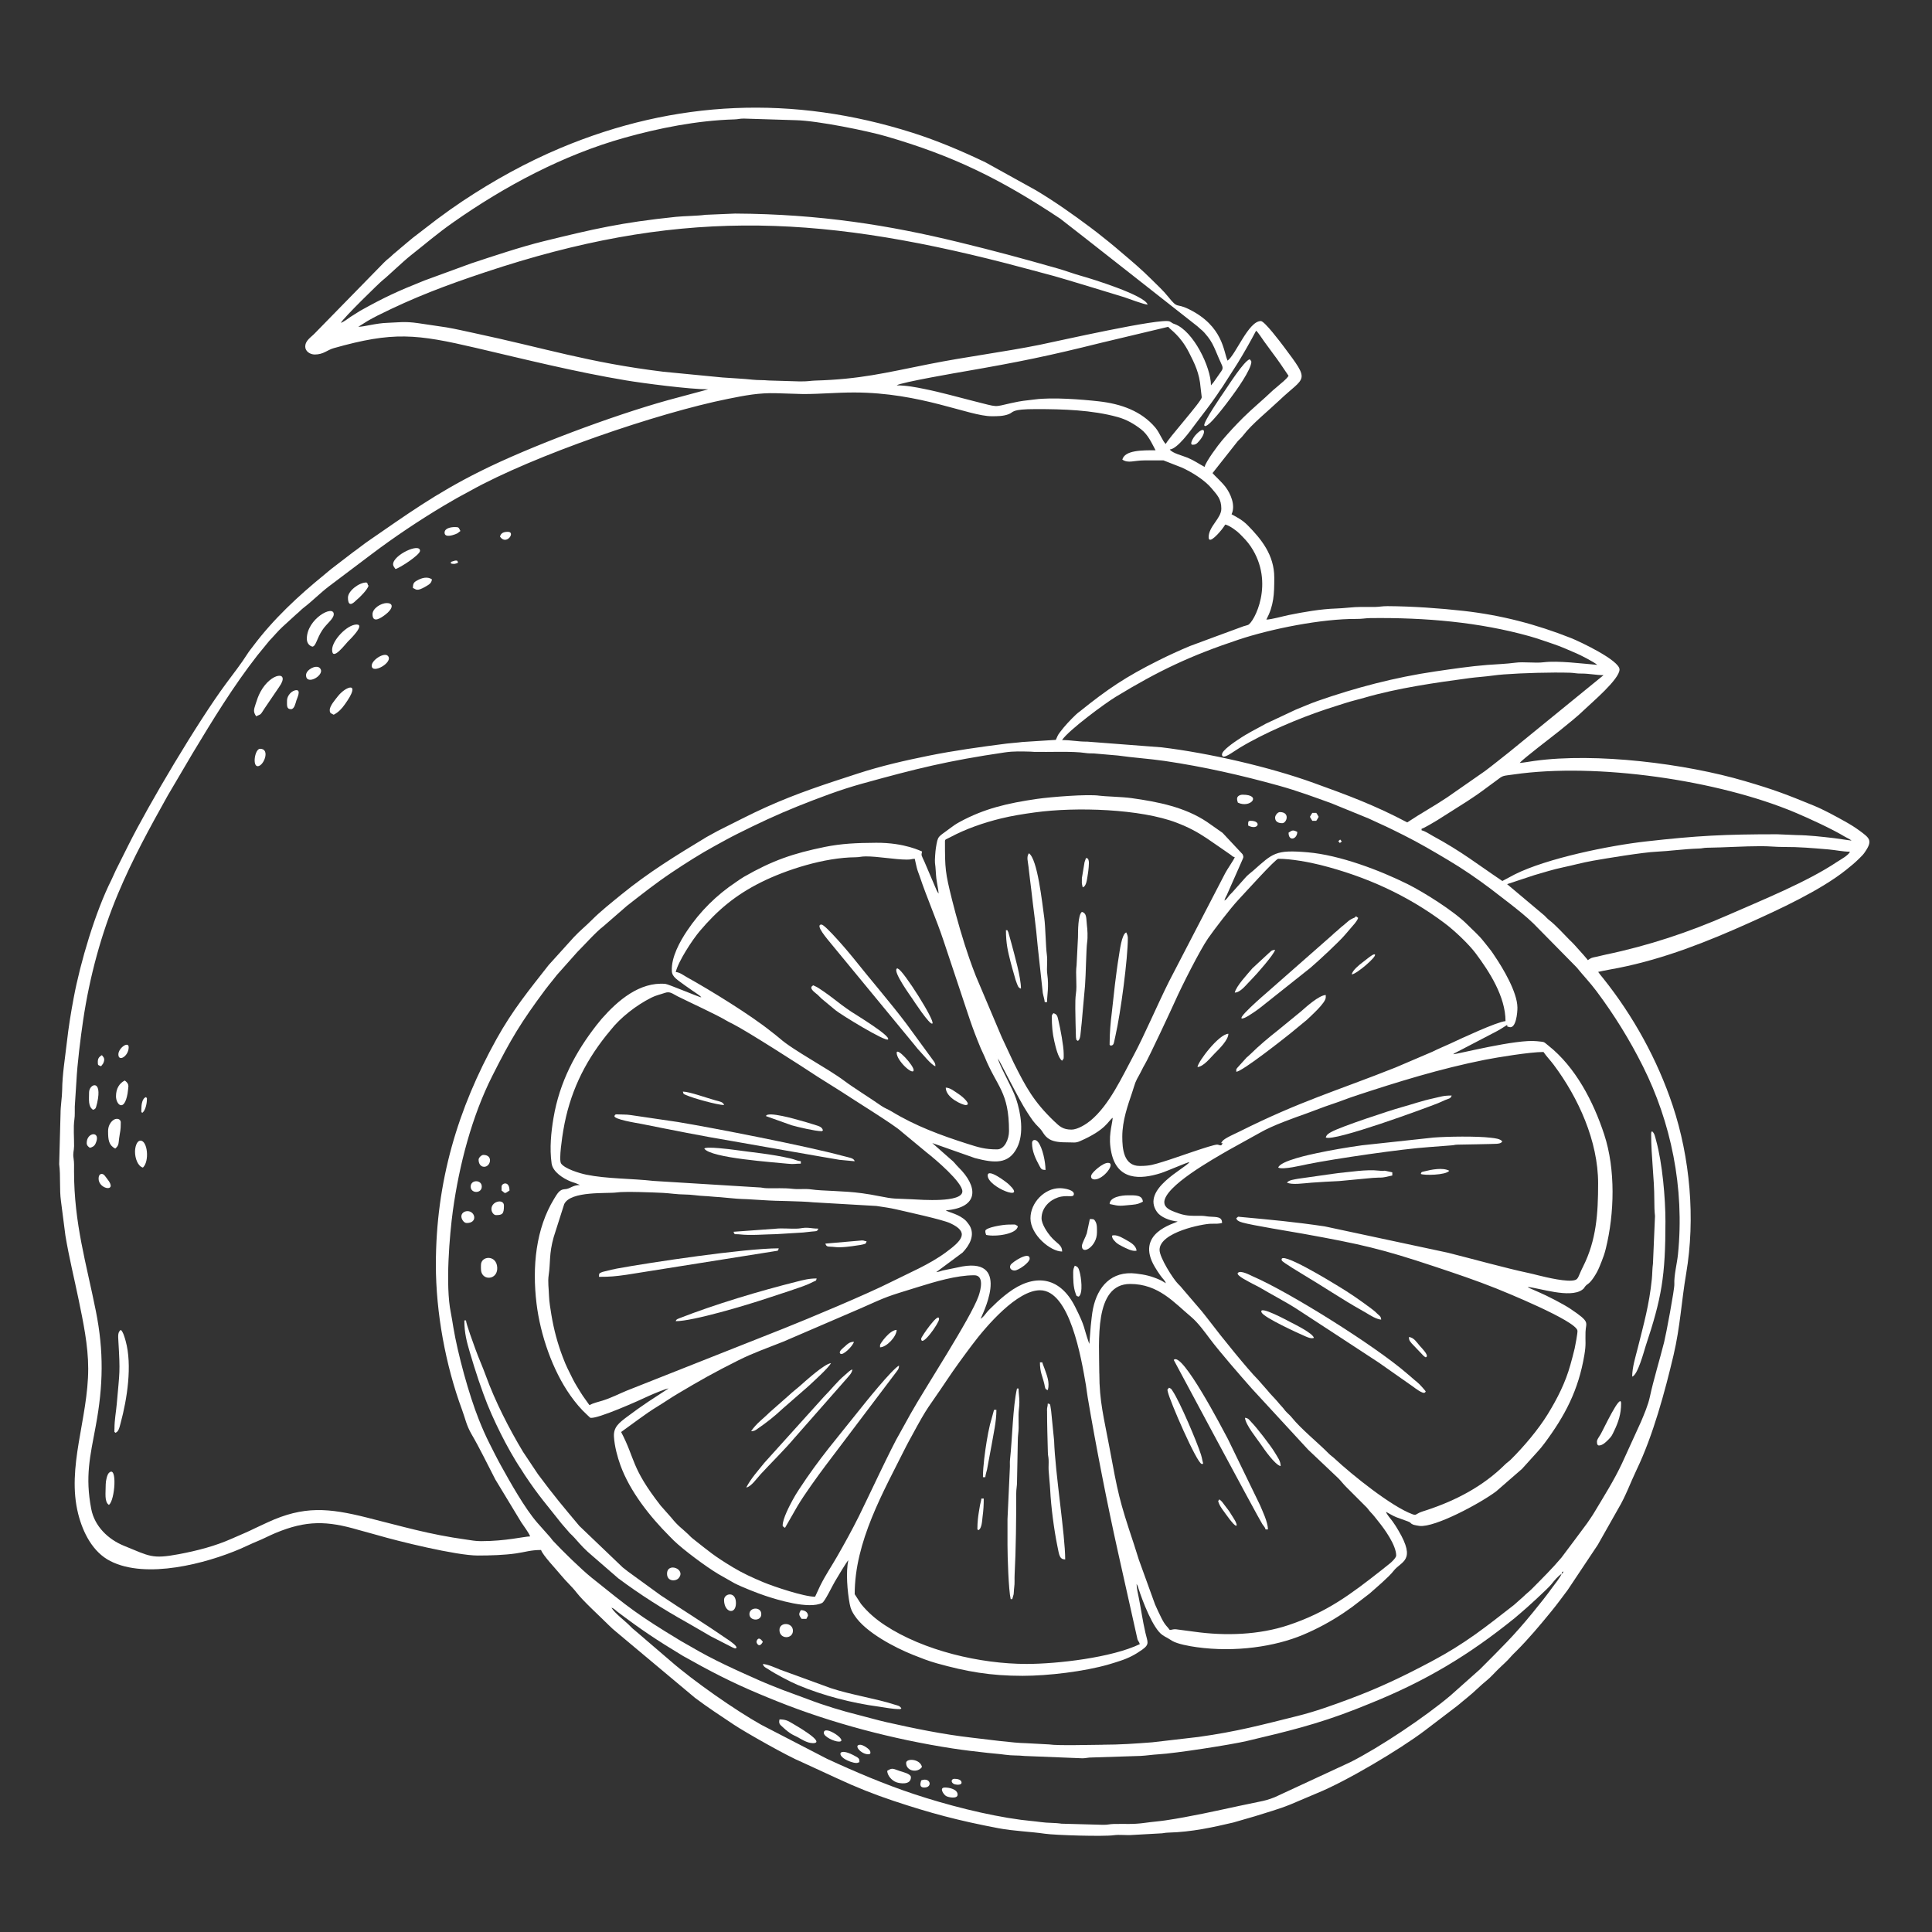<svg xmlns="http://www.w3.org/2000/svg" xmlns:xlink="http://www.w3.org/1999/xlink" width="500" zoomAndPan="magnify" viewBox="0 0 375 375" height="500" preserveAspectRatio="xMidYMid meet" version="1.0"><rect x="0" y="0" width="375" height="375" fill="#333333" stroke="none"/><defs><clipPath id="d5381baa6d"><path d="M 11.48 20 L 363 20 L 363 356.699 L 11.48 356.699 Z M 11.48 20 " clip-rule="nonzero"/></clipPath></defs><g clip-path="url(#d5381baa6d)"><path fill="#ffffff" d="M 118.715 312.07 L 118.559 311.918 Z M 118.559 311.918 L 118.406 311.766 Z M 118.406 311.766 L 118.25 311.609 Z M 118.25 311.609 Z M 118.715 312.07 C 119.195 312.203 119.43 312.531 119.812 312.816 C 124.555 316.398 127.379 318.277 132.57 321.418 L 136.332 323.496 C 141.586 326.324 145.371 328.027 150.934 330.254 C 161.418 334.449 173.273 337.582 184.855 339.367 C 187.195 339.727 189.27 339.961 191.676 340.23 C 192.723 340.348 193.996 340.434 195.145 340.598 C 196.5 340.793 197.523 340.684 198.902 340.836 L 210.145 341.285 C 210.934 341.262 211.086 341.125 211.98 341.125 L 221.355 340.824 C 222.457 340.773 223.699 340.574 224.887 340.508 C 228.156 340.324 238.969 338.641 241.977 337.934 C 249.844 336.074 255.656 334.684 263.043 331.797 C 264.047 331.402 264.926 331.043 265.891 330.656 C 276.879 326.234 285.223 321.164 294.012 314.062 C 294.438 313.719 294.695 313.453 295.09 313.141 C 296.156 312.277 300.469 308.324 301.129 307.496 C 301.719 306.758 302.328 305.996 303.105 305.477 C 302.965 306.004 301.766 307.527 301.367 308.047 C 300.73 308.895 300.191 309.676 299.523 310.496 C 298.859 311.316 298.289 312.055 297.605 312.883 C 293.77 317.582 291.59 319.656 287.234 324.031 L 281.539 329.098 C 276.613 333.262 267.883 339.102 262.172 342 L 247.473 348.816 C 246.238 349.305 245.645 349.477 244.129 349.773 C 239.379 350.727 234.758 351.84 229.863 352.727 C 228.559 352.961 227.543 353.141 226.172 353.34 C 224.805 353.539 223.715 353.602 222.332 353.801 C 219.828 354.16 218.363 353.969 216.117 354.035 C 215.32 354.059 215.07 354.203 214.125 354.195 L 206.043 353.977 C 204.652 353.766 203.445 353.867 202.047 353.668 C 200.648 353.473 199.539 353.406 198.191 353.23 C 191.523 352.352 183.625 350.301 177.379 348.223 C 171.656 346.32 166.02 343.926 160.547 341.395 L 147.785 334.793 C 142.758 331.98 134.648 326.324 130.102 322.355 L 123.156 316.398 C 122.695 316.047 122.469 315.773 122.043 315.359 C 121.289 314.609 119.473 313.258 118.699 312.094 Z M 303.125 305.461 C 303.457 305.234 303.332 305.441 303.434 305 C 303.105 305.227 303.227 305.023 303.125 305.461 Z M 303.586 304.848 L 303.434 305 Z M 303.586 304.848 Z M 213.992 338.656 C 211.887 338.656 205.438 338.867 203.605 338.59 L 199.082 338.348 C 196.918 338.336 191.031 337.559 188.625 337.281 C 183.039 336.645 177.359 335.473 171.977 334.258 C 170.121 333.832 168.547 333.355 166.723 332.902 C 163.504 332.105 159.836 330.992 156.762 329.801 L 151.93 328.02 C 150.398 327.406 148.898 326.836 147.348 326.148 C 142.883 324.164 138.367 322.145 134.164 319.656 C 133.434 319.215 132.816 318.914 132.109 318.484 C 123.668 313.375 122.203 312.137 114.848 306.238 C 112.797 304.598 108.977 300.836 107.375 299.109 C 107.031 298.734 106.98 298.559 106.613 298.18 L 104.301 295.574 C 101.863 292.777 99.039 287.727 97.246 284.492 C 96.426 283.012 95.766 281.672 94.988 280.137 C 94.215 278.598 93.59 277.156 92.953 275.559 C 91.016 270.715 88.855 262.809 87.992 257.629 C 87.824 256.625 87.691 255.711 87.496 254.742 C 86.426 249.516 87.262 239.664 87.902 234.996 C 89.133 226.102 91.586 216.703 95.555 208.832 C 99.207 201.594 101.109 198.453 105.844 192.078 C 106.355 191.391 106.84 190.828 107.34 190.191 C 107.586 189.875 107.812 189.574 108.086 189.246 L 112.066 184.773 C 113.531 183.324 115.602 180.945 117.176 179.746 L 121.699 175.816 C 124.59 173.555 127.344 171.379 130.426 169.32 C 133.156 167.5 135.832 165.785 138.789 164.168 C 140.32 163.336 141.602 162.609 143.199 161.812 C 147.012 159.902 150.816 158.109 154.805 156.512 C 158.797 154.918 163.07 153.285 167.309 152.113 C 177.945 149.172 183.93 147.672 195.043 146.039 C 196.812 145.781 198.262 145.855 199.977 145.891 C 200.16 145.891 200.52 145.93 200.766 145.938 C 203.426 146.008 208.117 145.762 210.699 146.156 C 211.328 146.25 211.637 146.223 212.305 146.242 L 216.973 146.645 C 220.004 147.078 223.055 147.262 226.062 147.699 C 233.727 148.828 241.055 150.504 248.293 152.516 C 251.793 153.488 255.184 154.742 258.418 155.914 L 265.621 158.855 C 266.41 159.199 267.18 159.594 267.934 159.922 C 269.543 160.641 270.906 161.336 272.492 162.125 C 275.449 163.605 278.312 165.289 281.16 166.988 C 284.008 168.684 286.633 170.492 289.234 172.441 L 293.055 175.383 C 294.641 176.629 296.207 177.863 297.637 179.246 L 306.023 187.762 C 307.277 189.32 308.668 190.762 309.867 192.371 C 313.32 196.992 316.293 201.777 318.906 207.004 C 324.293 217.785 327.012 230.473 325.691 243.5 C 325.516 245.219 324.902 247.578 324.988 249.273 C 325.043 250.203 323.352 259.156 323.012 260.488 C 322.137 263.953 320.965 267.758 320.246 271.094 C 319.879 272.801 319.098 274.559 318.512 275.969 L 314.852 283.992 C 313.285 287.344 311.301 290.457 309.414 293.617 C 309.012 294.301 308.527 294.957 308.066 295.652 C 308.066 295.652 303.344 302.02 303.074 302.336 C 301.297 304.445 299.387 306.324 297.395 308.34 C 296.766 308.977 296.262 309.32 295.629 309.957 L 293.836 311.543 C 288.316 315.84 284.418 318.98 277.969 322.414 C 272.574 325.289 267.816 327.582 261.961 329.762 C 258.688 330.984 255.328 332.199 251.887 333.059 C 244.773 334.828 240.168 336.086 232.613 337.141 L 223.664 338.18 C 220.414 338.43 217.398 338.648 213.992 338.648 Z M 308.199 186.363 C 308.863 185.914 308.879 185.91 309.844 185.711 C 310.422 185.594 311.047 185.418 311.719 185.277 C 319.867 183.582 327.816 180.945 335.398 177.617 C 341.891 174.762 350.703 171.219 356.574 167.289 C 357.109 166.93 358.887 165.977 359.062 165.316 C 357.738 165.316 356.207 164.98 354.898 164.871 C 351.625 164.602 349.336 164.383 346.152 164.395 C 344.68 164.402 343.48 164.242 341.848 164.242 C 338.406 164.242 334.738 164.504 331.395 164.543 C 330.566 164.551 330.488 164.688 329.719 164.703 C 327.012 164.777 323.82 165.215 321.57 165.312 C 318.93 165.422 311.75 166.613 309.188 167.066 C 307.121 167.434 305.25 167.961 303.398 168.348 C 301.383 168.773 299.73 169.316 297.84 169.855 L 292.527 171.613 L 299.789 177.719 C 300.133 178.07 300.328 178.305 300.73 178.617 C 302.02 179.613 303.441 181.223 304.625 182.41 C 304.977 182.762 305.301 183.047 305.621 183.414 L 307.363 185.359 C 307.691 185.785 307.949 185.996 308.199 186.371 Z M 275.926 160.852 L 275.926 161.16 C 276.672 161.336 277.449 161.891 278.078 162.238 C 283.793 165.332 286.73 167.734 291.605 171 L 294.012 169.719 C 300.277 166.586 312.355 164.125 319.434 163.328 C 329.418 162.199 334.695 161.93 344.93 161.93 L 348.766 162.09 C 351.105 162.113 353.703 162.418 356.004 162.684 L 359.371 163.16 C 359.164 162.984 359.32 163.094 359.012 162.902 L 358.016 162.359 C 355.602 160.898 350.938 158.758 348.391 157.691 C 333.496 151.434 309.898 147.984 293.816 150.32 C 291.523 150.648 291.859 150.43 290.324 151.594 C 289.363 152.312 288.531 152.91 287.578 153.613 C 286.629 154.316 285.75 154.871 284.746 155.547 L 278.914 159.242 C 278.312 159.602 276.461 160.723 275.926 160.867 Z M 237.195 146.41 C 237.195 145.656 239.598 144.039 240.234 143.613 C 242.48 142.105 243.668 141.617 245.695 140.469 L 251.551 137.723 C 253 137.152 254.215 136.59 255.73 136.062 C 263.125 133.477 270.75 131.473 278.574 130.324 C 281.855 129.848 285.348 129.32 288.684 129.062 C 290.426 128.934 292.504 128.852 294.094 128.633 C 295.77 128.406 297.945 128.758 299.648 128.543 C 302.445 128.207 306.969 128.793 310.027 129.051 C 309.348 128.457 306.676 127.102 305.965 126.809 C 304.465 126.188 303.164 125.551 301.598 125.031 C 300.031 124.512 298.508 123.945 296.844 123.48 C 287.16 120.777 276.766 119.84 265.918 119.973 C 264.984 119.988 264.434 120.141 263.312 120.133 C 256.527 120.09 246.758 122.043 240.434 124.145 C 231.078 127.262 224.953 130.152 216.527 135.277 C 214.512 136.5 207.434 141.711 206.141 143.645 C 207.984 143.645 209.066 143.961 211.059 143.953 L 225.477 145.059 C 234.586 146.156 246.391 148.855 254.992 151.969 C 261.594 154.352 266.789 156.27 273.145 159.629 C 275.801 157.852 278.297 156.512 280.887 154.777 L 288.223 149.668 C 289.824 148.469 291.281 147.273 292.879 146.023 L 311.25 131.047 C 309.809 131.047 308.453 130.727 306.945 130.738 C 305.953 130.754 305.621 130.609 304.801 130.578 C 301.148 130.469 295.508 130.629 291.898 130.902 C 291.348 130.945 290.324 131.039 289.672 131.137 C 288.148 131.348 286.598 131.434 285.238 131.617 C 278.621 132.504 271.25 133.559 264.902 135.41 C 263.547 135.805 262.375 136.055 261.059 136.484 C 259.742 136.918 258.605 137.254 257.449 137.641 C 252.105 139.422 245.535 142.188 240.652 145.125 C 239.211 145.996 237.184 147.656 237.184 146.418 Z M 217.836 89.246 C 218.281 87.332 221.82 87.398 224.293 87.398 C 223.473 85.855 222.836 84.383 221.469 83.316 C 220.164 82.305 218.68 81.426 216.922 80.945 C 211.938 79.574 206.395 79.406 201.09 79.406 C 196.117 79.406 196.852 79.992 195.773 80.395 C 194.699 80.797 193.637 80.789 192.48 80.789 C 188.051 80.789 178.766 76.18 165.742 76.18 C 162.359 76.18 159.285 76.484 155.906 76.484 L 150.684 76.324 C 147.23 76.223 144.574 76.766 141.316 77.414 C 127.656 80.152 103.547 88.41 91.258 95.277 C 90.613 95.633 90.102 95.898 89.465 96.25 C 88.855 96.578 88.371 96.848 87.793 97.195 C 87.215 97.539 86.703 97.816 86.141 98.152 C 81.309 101.043 76.566 104.215 72.078 107.602 C 72.078 107.602 64.094 113.617 63.844 113.809 C 62.145 115.105 60.609 116.68 58.934 117.961 C 58.398 118.371 58.082 118.781 57.551 119.188 L 54.82 121.684 C 53.875 122.562 53.18 123.441 52.277 124.371 L 49.93 127.242 C 45.258 133.23 41.328 139.676 37.391 146.207 C 36.719 147.328 32.551 154.426 32.551 154.426 C 29.055 160.691 25.723 166.738 22.891 173.5 C 19.676 181.164 17.395 189.531 16.129 198.09 C 15.652 201.309 14.984 206.625 14.832 209.859 L 14.516 214.77 C 14.488 215.691 14.566 216.418 14.438 217.297 C 14.211 218.816 14.398 220.859 14.379 222.465 C 14.363 223.465 14.105 223.75 14.281 224.848 C 14.414 225.668 14.371 226.488 14.371 227.375 C 14.371 237.496 16.766 245.242 18.609 254.488 C 20.168 262.297 20.043 268.945 18.586 276.77 C 17.48 282.703 16.5 286.582 17.707 292.879 C 18.352 296.246 20.98 298.785 24.07 300.039 C 29.09 302.074 29.477 302.645 34.719 301.664 C 38.297 300.988 41.781 300.09 45.055 298.625 C 46.645 297.914 48.086 297.344 49.613 296.574 L 51.922 295.5 C 58.961 292.234 63.785 292.703 71.199 294.555 C 78.102 296.281 83.309 297.84 90.453 298.824 C 91.461 298.961 92.23 299.137 93.363 299.137 C 98.188 299.137 101.645 298.246 102.895 298.215 C 102.75 297.66 101.562 296.062 101.176 295.477 L 96.133 287.148 C 94.617 284.234 93.184 281.219 91.527 278.379 C 90.504 276.613 90.32 275.355 89.676 273.621 C 86.469 264.953 84.602 254.727 84.602 245.5 C 84.602 229.367 88.863 215.18 96.387 201.652 C 99.535 196.004 102.594 192.297 106.488 187.32 L 111.379 181.91 C 112.5 180.703 113.734 179.723 114.914 178.531 C 116.449 176.973 118.816 175.09 120.527 173.691 C 125.93 169.277 131.266 166.027 137.129 162.477 L 139.312 161.277 C 142.398 159.754 145.531 158.086 148.688 156.672 C 154.902 153.887 160.137 152.215 166.57 150.121 C 171.051 148.664 175.633 147.617 180.332 146.668 C 185.031 145.715 190.352 144.969 195.359 144.332 C 196.266 144.215 197.355 144.164 198.434 144.023 L 204.934 143.609 C 205.285 142.875 205.227 142.797 205.746 142.113 C 206.695 140.848 207.758 139.734 208.891 138.652 C 209.207 138.352 209.266 138.344 209.574 138.102 C 215.047 133.695 218.504 131.375 224.863 128.191 C 226.867 127.191 228.859 126.273 230.977 125.391 C 230.977 125.391 241.09 121.641 241.414 121.539 C 241.633 121.473 242.102 121.363 242.246 121.297 C 243.359 120.828 247.531 113.195 242.773 106.078 C 242.129 105.113 241.434 104.426 240.629 103.613 C 240.059 103.035 238.676 102.012 237.828 101.812 C 237.586 102.18 237.418 102.418 237.125 102.801 C 236.934 103.051 234.598 105.898 234.598 104.273 C 234.598 102.164 237.059 100.625 237.059 98.738 C 237.059 96.848 236.27 96.102 235.168 94.785 C 233.809 93.152 231.262 91.594 229.371 90.746 L 225.836 89.363 L 222.148 89.363 C 220.047 89.363 219.008 89.992 217.844 89.207 Z M 226.75 63.43 C 227.133 63.992 229.086 65.066 230.801 68.449 C 231.875 70.566 232.812 72.395 233.039 75.277 C 233.074 75.703 233.266 77.035 233.258 77.129 C 233.191 77.965 226.496 85.395 226.289 86.176 C 225.707 85.754 225.141 84.055 224.25 82.992 C 221.555 79.809 217.652 78.383 213.219 77.891 C 209.895 77.52 204.25 77.086 200.891 77.527 C 198.609 77.824 198.672 77.715 196.234 78.25 C 192.723 79.02 193.996 79.098 188.98 77.848 C 185.777 77.043 182.703 76.156 179.355 75.484 C 177.688 75.148 175.938 74.801 174.043 74.801 C 174.695 74.238 186.609 72.195 187.297 72.078 C 197.801 70.258 203.488 69.094 213.723 66.539 L 226.75 63.434 Z M 233.816 90.629 C 232.695 90.035 231.816 89.391 230.523 88.848 C 229.488 88.418 227.594 87.992 227.051 87.246 C 228.547 87.121 231.004 83.676 231.992 82.348 C 233.422 80.438 234.906 78.586 236.246 76.609 C 236.605 76.082 236.852 75.66 237.242 75.148 L 240.184 70.559 C 241.5 68.418 242.629 66.414 243.809 64.188 C 244.18 64.461 245.016 65.801 245.387 66.297 C 245.965 67.074 246.441 67.754 247.012 68.516 C 248.098 69.941 249.113 71.465 250.109 72.949 C 249.574 73.75 248.676 74.355 247.992 74.984 C 247.555 75.395 247.238 75.586 246.836 75.98 C 245.387 77.387 242.922 79.438 241.305 81.055 C 239.84 82.516 238.59 83.855 237.242 85.438 C 236.414 86.41 234.059 89.582 233.816 90.613 Z M 69.539 63.43 Z M 66.004 62.812 Z M 66.156 62.66 L 66.004 62.812 Z M 66.156 62.66 C 66.684 62.52 67.555 61.832 68.059 61.488 L 69.949 60.301 C 74.691 57.668 77.113 56.547 82.379 54.445 L 91.375 51.152 C 95.613 49.746 101.145 47.902 105.367 46.863 C 115.215 44.441 120.559 43.195 131.18 42.09 C 132.73 41.93 135.57 41.902 136.934 41.695 L 142.684 41.453 C 159.219 41.543 172.688 43.746 186.02 46.988 C 193.25 48.746 198.227 50.105 205.32 52.117 C 206.945 52.578 208.43 53.164 209.996 53.59 C 211.664 54.043 222.273 57.316 222.754 59.125 C 222.059 59.109 219.09 57.98 218.203 57.684 C 218.203 57.684 206.152 53.992 204.625 53.59 C 201.527 52.777 198.438 51.914 195.285 51.102 C 157.699 41.438 130.746 40.648 94.156 52.844 C 86.453 55.414 80.418 57.688 73.234 61.277 C 72.547 61.621 72.027 61.918 71.34 62.301 L 69.547 63.43 C 70.719 63.43 72.93 62.73 75.234 62.66 C 77.32 62.594 78.484 62.336 81.164 62.727 L 86.645 63.539 C 88.52 63.859 90.188 64.262 91.863 64.613 C 106.145 67.66 114.184 70.367 128.734 72.152 L 140.219 73.266 C 142.012 73.406 144.332 73.5 146.09 73.699 C 147.086 73.809 148.254 73.75 149.164 73.852 L 155.281 74.035 C 157.125 74.035 157.18 73.902 158.203 73.871 C 166.973 73.609 171.688 72.395 180.352 70.668 C 187.43 69.254 194.961 68.309 201.812 66.926 C 204.969 66.289 225.301 61.664 227.016 62.387 C 227.375 62.543 227.219 62.512 227.5 62.68 C 227.734 62.82 227.719 62.805 228.031 62.914 C 231.641 64.246 235.047 71.281 235.047 74.801 C 235.207 74.613 235.367 74.438 235.535 74.219 L 236.801 72.41 C 237.16 71.91 237.461 71.605 237.211 70.969 C 237.051 70.562 236.758 69.973 236.59 69.578 C 236.137 68.551 235.844 67.719 235.309 66.707 C 235.082 66.281 234.738 65.75 234.461 65.402 C 233.258 63.91 233.566 64.41 232.395 63.316 C 232.395 63.316 206.266 42.758 205.789 42.441 C 194.09 34.668 184.914 30.211 171.984 26.457 C 168.441 25.422 158.746 23.434 154.52 23.332 L 144.375 23.016 C 143.488 23.016 143.328 23.156 142.539 23.176 C 135.285 23.383 127.863 24.875 121.203 26.742 C 109.359 30.059 98 36.109 87.977 43.152 C 84.785 45.391 82.613 47.309 79.766 49.543 C 78.258 50.723 75.191 53.684 74.297 54.375 C 73.676 54.848 66.668 61.699 66.148 62.672 Z M 59.246 67.27 C 59.246 68.199 60.191 68.809 61.094 68.809 C 62.812 68.809 63.492 67.938 64.773 67.578 C 76.332 64.312 80.766 64.812 92.473 67.547 C 102.133 69.809 111.738 72.203 121.531 73.836 C 124.816 74.387 133.91 75.57 137.465 75.57 L 129.598 77.688 C 118.918 80.66 102.801 86.676 93.16 91.5 C 84.434 95.863 78.969 99.859 71.48 105.012 C 70.434 105.734 69.621 106.422 68.559 107.164 L 64.387 110.363 C 63.852 110.777 63.457 111.145 62.957 111.547 C 57.914 115.652 53.062 120.164 49.145 125.395 C 48.766 125.91 48.34 126.406 48.035 126.898 C 46.762 128.91 45.266 130.793 43.855 132.707 C 38.352 140.152 28.898 156.082 24.926 164.031 C 24.355 165.172 22.766 168.348 22.465 168.949 C 22.145 169.594 21.969 170.098 21.645 170.742 C 18.477 177.031 15.578 186.852 14.305 193.676 C 13.762 196.566 13.316 199.305 12.973 202.332 C 12.629 205.363 12.094 208.555 12.066 211.57 C 12.051 212.977 11.742 214.727 11.75 216.176 L 11.488 225.969 C 11.793 228.215 11.508 230.836 11.836 233.145 L 12.695 239.816 C 13.398 244.055 14.406 248.105 15.27 252.297 C 16.133 256.492 17.121 261.125 17.121 265.656 C 17.121 275.379 12.871 284.762 15.184 293.875 C 16.098 297.477 18 301.266 21.418 303.004 C 28.43 306.574 40.035 303.449 46.586 300.652 C 47.785 300.141 48.824 299.605 49.988 299.137 C 51.152 298.668 52.242 298.07 53.48 297.555 C 59.453 295.066 63.492 295.168 69.582 296.957 C 70.836 297.32 71.984 297.594 73.199 297.953 C 77.254 299.145 88.547 301.926 92.734 301.926 C 95.145 301.926 97.941 301.84 100.156 301.516 C 101.996 301.254 102.977 300.852 105.023 300.852 C 105.281 301.809 108.086 304.742 108.891 305.746 C 109.836 306.918 111.055 307.992 111.941 309.152 C 113.137 310.719 116.562 313.844 118.207 315.488 C 118.75 316.031 118.992 316.23 119.582 316.727 L 134.891 329.543 C 137.348 331.395 139.867 333.035 142.438 334.754 C 144.648 336.234 153.004 340.961 155.613 342.016 L 162.559 345.215 C 166.094 346.867 169.73 348.316 173.434 349.547 C 180.512 351.906 185.98 353.375 193.793 354.855 C 196.75 355.418 199.852 355.492 202.859 355.93 C 204.82 356.215 214.16 356.496 216.184 356.215 C 217.375 356.055 218.621 356.266 219.82 356.164 L 225.062 355.871 C 225.887 355.863 225.969 355.727 226.738 355.711 C 231.379 355.594 235.535 354.648 239.379 353.75 L 243.551 352.543 C 245.93 351.773 248.074 351.219 250.477 350.242 L 255.656 348.047 C 261.301 345.758 271.703 339.578 276.555 335.902 L 282.746 331.184 C 283.496 330.605 284.02 330.098 284.77 329.516 C 286.152 328.43 287.328 327.156 288.699 326.066 C 289.305 325.574 289.973 324.82 290.559 324.238 C 291.504 323.285 292.484 322.488 293.332 321.477 C 293.625 321.133 293.926 320.871 294.246 320.547 C 296.707 318.09 298.875 315.496 301.09 312.789 C 302.227 311.406 303.199 310.059 304.289 308.609 L 310.129 299.848 L 314.129 292.777 C 315.547 290.41 316.484 287.742 317.676 285.258 C 320.863 278.633 323.176 270.055 324.828 263.059 C 326.145 257.457 326.359 252.605 327.281 247.219 C 329.109 236.48 328.027 224.68 324.668 214.594 C 321.688 205.656 317.004 197.172 311.148 189.855 C 310.828 189.453 310.48 189.062 310.203 188.645 C 311.484 188.348 312.875 188.125 314.188 187.863 C 323.027 186.105 331.426 182.77 339.547 179.117 C 345.176 176.59 353.324 172.844 358.324 168.848 C 359.328 168.047 360.035 167.469 360.953 166.555 C 361.484 166.027 361.648 165.891 362.086 165.23 C 363.508 163.094 362.863 162.652 360.871 161.184 C 360.008 160.547 359.004 159.938 358.039 159.402 C 356.195 158.379 353.992 157.164 352.023 156.359 C 346.707 154.184 344.504 153.32 338.648 151.602 C 327.133 148.211 309.742 146.039 297.82 147.691 C 296.875 147.824 295.812 148.023 294.984 148.086 C 295.449 147.406 301.375 142.926 302.637 141.902 C 304.355 140.496 306.105 139.145 307.699 137.59 C 308.98 136.348 314.348 131.832 314.348 129.949 C 314.348 128.18 306.699 124.547 304.926 123.844 C 298.23 121.195 291.449 119.402 284.074 118.574 C 279.445 118.055 274.09 117.676 269.316 117.652 C 268.238 117.652 267.777 117.797 266.863 117.812 C 266 117.82 265.105 117.812 264.242 117.805 C 262.641 117.797 260.914 118.07 259.324 118.113 C 256.344 118.207 253.023 118.793 250.137 119.379 C 249.07 119.598 246.801 120.242 245.797 120.266 C 247.254 117.512 247.336 115.34 247.336 112.117 C 247.336 107.691 244.781 104.602 242.152 101.938 C 241.223 101 240.219 100.449 239.043 99.82 C 239.883 98.07 238.809 95.746 237.879 94.527 C 237.051 93.445 235.617 92.195 235.352 91.828 L 240.234 85.645 C 240.652 85.176 240.969 84.953 241.348 84.449 C 242.98 82.312 246.25 79.676 248.301 77.723 C 253.359 72.906 254.449 74.305 249.164 67.258 C 248.594 66.496 245.445 62.316 244.73 62.316 C 242.32 62.316 239.891 68.816 238.273 70 C 237.477 68.332 237.477 63.312 230.75 60.008 C 228.156 58.734 228.734 60.09 226.73 57.578 C 225.766 56.371 224.586 55.316 223.488 54.211 C 221.68 52.398 219.695 50.707 217.734 49.051 C 217.281 48.672 216.93 48.371 216.488 47.992 C 215.691 47.297 214.938 46.738 214.117 46.066 C 213.297 45.391 212.492 44.785 211.609 44.117 C 208.195 41.562 204.793 39.164 201.105 36.953 L 191.309 31.527 C 186.777 29.355 181.926 27.289 177.102 25.762 C 153.98 18.426 131.098 19.363 108.801 28.727 C 102.133 31.527 95.781 35.051 89.77 39.047 L 87.312 40.738 C 86.418 41.359 85.715 41.938 84.824 42.551 L 80.129 46.16 C 79.34 46.789 78.652 47.414 77.867 48.051 C 77.414 48.414 77.152 48.691 76.707 49.039 C 76.191 49.441 76.012 49.688 75.562 50.047 C 75.074 50.434 74.957 50.547 74.508 50.984 L 61.062 64.738 C 60.441 65.402 59.254 66.078 59.254 67.234 Z M 59.246 67.27 " fill-opacity="1" fill-rule="evenodd"/></g><path fill="#ffffff" d="M 165.895 309.457 C 165.895 299.195 171.422 289.652 175.887 280.723 C 176.23 280.031 176.547 279.512 176.91 278.824 C 180.316 272.508 179.973 273.598 183.727 267.961 C 185.293 265.613 186.969 263.328 188.668 261.066 C 191.531 257.246 197.449 250.438 201.863 250.438 C 207.648 250.438 209.879 263.594 210.781 268.879 C 210.91 269.676 210.984 270.453 211.133 271.293 C 212.699 280.59 214.938 292.016 216.996 301.238 L 220.785 318.191 C 220.969 318.672 221.102 318.637 221.234 319.129 C 215.793 321.742 205.262 322.969 199.258 322.969 C 190.25 322.969 179.262 320.395 171.75 315.445 C 170.016 314.305 168.422 312.941 167.117 311.316 L 165.91 309.449 Z M 220.449 307.152 C 220.449 307.152 220.492 307.195 220.492 307.195 Z M 129.781 269.508 Z M 213.379 266.586 C 213.379 271.996 214.285 275.262 215.289 280.664 C 217.023 289.973 217.191 291.012 220.082 299.688 C 220.434 300.734 220.715 301.742 221.043 302.723 L 224.191 311.414 C 224.645 312.43 224.973 313.156 225.465 314.129 C 226.195 315.578 226.598 315.703 227.051 316.383 C 227.551 316.34 227.68 316.199 228.254 316.242 L 231.789 316.711 C 237.84 317.566 244.391 317.336 250.078 315.438 C 257.555 312.941 262.145 309.48 268.145 304.766 C 268.738 304.297 269.215 303.895 269.77 303.469 C 270.07 303.242 271 302.352 271 301.934 C 271 299.93 268.766 296.816 267.516 295.281 C 266.973 294.613 266.645 294.137 266.043 293.523 C 265.68 293.141 265.625 292.973 265.281 292.602 L 261.285 288.605 C 260.672 287.996 260.344 287.5 259.75 286.914 L 253.906 281.379 L 242.996 269.543 C 240.844 267.121 236.664 262.305 234.906 259.953 C 233.828 258.52 232.543 256.727 231.152 255.562 C 227.922 252.871 224.887 249.215 219.367 249.215 C 212.281 249.215 213.371 260.422 213.371 266.578 Z M 190.023 256.289 C 190.023 256.289 190.066 256.332 190.066 256.332 C 190.066 256.309 190.035 256.273 190.023 256.289 Z M 190.328 255.98 Z M 158.211 309.918 L 159.184 307.82 C 160.281 305.621 161.328 304.137 162.508 302.074 C 163.973 299.52 165.363 297 166.715 294.293 C 168.07 291.582 173.199 280.566 174.629 278.23 L 176.766 274.375 C 179.461 269.551 188.449 255.805 189.934 251.582 C 190.367 250.359 191.066 247.527 189.105 247.527 C 185.609 247.527 181.465 248.793 178.18 249.809 C 171.891 251.758 172.609 251.473 166.98 253.98 L 152.047 260.41 C 148.996 261.633 146.285 262.555 143.359 264.016 C 138.594 266.395 135.863 267.949 131.465 270.566 C 130.152 271.344 129.027 272.137 127.695 272.949 C 126.363 273.758 125.219 274.566 124.027 275.43 L 120.559 277.953 C 123.34 283.211 122.41 284.77 128.242 292.25 L 130.262 294.531 C 131.641 296.262 132.371 296.641 133.508 297.738 C 133.969 298.188 134.09 298.348 134.625 298.77 C 137.73 301.203 138.535 301.969 142.254 304.211 C 144.18 305.375 146.059 306.223 148.129 307.094 C 150.203 307.965 156.074 309.926 158.211 309.926 Z M 181.414 246.91 L 181.457 246.953 C 181.457 246.953 181.398 246.926 181.414 246.91 Z M 114.418 272.727 C 115.207 272.309 115.961 272.164 116.934 271.863 C 118.641 271.336 120.207 270.516 121.617 269.938 L 152.223 257.816 C 156.949 255.93 168.188 251.238 172.914 248.852 C 176.496 247.043 180.352 245.469 183.594 243.082 C 186.836 240.695 188.148 239.16 184.445 237.426 C 182.891 236.699 175.867 235.191 173.926 234.73 C 172.738 234.453 171.516 234.293 170.121 234.078 L 157.777 233.363 C 155.758 233.137 149.668 233.086 149.215 233.012 L 145.004 232.762 C 143.613 232.727 142.223 232.617 140.98 232.484 C 140.285 232.41 139.414 232.336 138.848 232.309 C 137.992 232.266 137.59 232.176 136.852 232.156 C 135.504 232.109 134.18 231.848 132.855 231.848 C 131.531 231.848 129.918 231.598 128.703 231.539 C 126.977 231.453 121.254 231.219 119.699 231.453 C 117.938 231.715 110.766 231.094 109.512 233.715 L 107.469 240.125 C 106.547 243.398 106.863 245.066 106.504 247.461 C 106.293 248.852 106.527 250.082 106.562 251.523 C 106.59 252.605 106.855 254.188 107.023 255.203 C 107.508 258.109 108.223 260.766 109.242 263.438 C 109.957 265.32 110.281 265.848 111.172 267.656 C 111.633 268.586 112.191 269.426 112.703 270.277 C 113.215 271.125 113.859 271.914 114.402 272.727 Z M 225.984 233.391 C 225.984 230.25 235.484 224.973 238.434 223.254 L 244.566 219.855 C 247.004 218.438 251.082 217.016 253.695 216.082 C 255.32 215.504 256.836 214.871 258.426 214.352 C 260.012 213.832 261.461 213.234 263.074 212.699 C 271.359 209.969 279.555 207.43 288.199 205.707 C 290.617 205.234 296.957 204.188 299.59 204.188 C 300.199 205.086 300.902 205.773 301.566 206.668 C 306.359 213.07 310.195 221.488 310.195 229.695 C 310.195 235.559 309.852 240.727 307.277 245.836 C 306.348 247.68 306.391 248.23 305.738 248.449 C 304.289 248.938 300.184 247.938 298.508 247.527 C 297.828 247.359 297.254 247.203 296.523 247.051 C 292.703 246.258 285.289 244.219 281.051 243.156 L 257.121 238.039 C 251.098 237.152 246.809 236.766 240.805 236.211 C 240.051 236.137 240.504 236.094 239.957 236.457 C 240.215 236.934 239.98 236.699 240.367 236.973 C 240.562 237.109 240.855 237.207 241.129 237.285 C 242.883 237.812 250.996 239.117 252.934 239.469 C 264.172 241.5 268.18 242.41 278.516 245.852 C 282.512 247.184 286.539 248.535 290.41 250.086 C 291.488 250.52 305.945 256.352 306.184 258.285 C 306.238 258.676 305.762 261.207 305.645 261.719 C 305.379 262.859 305.102 263.84 304.816 264.887 C 303.859 268.363 302.262 271.484 300.426 274.477 C 298.586 277.473 295.754 280.816 293.258 283.289 C 292.82 283.723 292.543 283.848 292.102 284.285 C 287.855 288.496 282.594 291.238 276.949 293.105 C 276.41 293.281 275.91 293.422 275.473 293.625 C 274.797 293.941 274.852 294.168 274.133 293.902 C 270.129 292.434 262.496 286.336 258.988 283.055 C 258.578 282.668 258.336 282.574 257.91 282.133 C 255.84 280.039 252.48 277.316 250.754 275.156 C 250.438 274.762 250.137 274.516 249.766 274.148 C 249.332 273.715 249.23 273.48 248.852 273.07 C 248.441 272.633 248.309 272.465 247.922 272.004 C 247.32 271.293 246.602 270.625 246.031 269.895 L 244.164 267.773 C 242.285 265.926 236.73 259.031 235.039 256.77 C 234.453 255.996 233.902 255.32 233.281 254.531 L 229.594 250.227 C 229.203 249.723 229.074 249.613 228.641 249.18 C 227.727 248.266 225.07 244.109 225.07 242.605 C 225.07 239.16 233.48 237.543 235.051 237.527 C 236.039 237.52 236.398 237.57 237.211 237.379 C 237.184 236.188 236.348 236.23 234.762 236.145 C 234.059 236.105 233.902 235.988 233.07 235.988 C 230.926 235.988 230.105 236.062 227.988 235.23 C 227.191 234.914 226 234.453 226 233.383 Z M 186.793 231.238 C 186.793 233.488 178.867 232.879 176.957 232.777 C 173.602 232.602 173.699 232.793 170.516 232.148 C 169.496 231.941 168.531 231.773 167.359 231.613 C 163.773 231.109 159.559 231.18 157.5 230.867 C 156.32 230.691 155.094 230.887 153.922 230.758 C 152.031 230.543 150.613 230.684 148.82 230.633 C 148.043 230.609 147.969 230.477 147.145 230.465 L 126.875 229.219 C 122.594 228.734 117.789 228.824 113.801 228.004 C 112.469 227.734 109.602 226.848 108.906 225.832 C 108.422 225.121 109.152 220.488 109.336 219.402 C 110.543 212.238 113.348 206.418 117.66 200.988 C 117.973 200.594 118.188 200.379 118.492 199.977 C 120.434 197.496 123.492 195.117 126.441 193.637 C 127.363 193.176 128.047 193.066 129.062 192.715 C 130.082 192.363 130.594 192.93 131.516 193.383 C 134.156 194.699 138.996 196.895 141.059 198.133 C 141.477 198.383 141.742 198.492 142.172 198.711 C 144.902 200.07 155.773 207.047 158.75 209.023 L 163.188 211.812 C 165.648 213.453 173.676 218.395 174.922 219.602 L 179.875 223.707 C 181.59 225.039 186.793 229.477 186.793 231.238 Z M 231.203 225.398 L 230.895 225.551 Z M 231.203 225.398 Z M 237.504 221.863 C 237.504 221.863 237.547 221.906 237.547 221.906 Z M 180.953 221.863 Z M 193.711 205.422 C 193.797 206.52 196.516 211.125 197.223 213.277 C 198.133 216.016 198.828 220.004 197.398 222.793 C 195.754 226.012 193.023 225.773 189.246 224.785 L 180.953 221.863 L 184.465 224.961 C 185.293 225.617 185.359 225.895 186.062 226.59 C 189.789 230.25 190.184 234.379 183.566 234.93 C 184.145 235.332 186.164 235.633 187.512 236.977 C 187.648 237.117 188.09 237.703 188.176 237.848 C 189.34 239.758 188.133 241.766 186.836 243.121 L 181.723 246.918 C 182.242 246.875 182.48 246.734 182.949 246.609 L 186.773 245.82 C 196.5 244.129 190.41 255.652 190.328 255.988 C 190.945 255.578 191.133 255.211 191.602 254.648 C 191.992 254.18 192.465 253.777 192.906 253.336 C 193.805 252.438 194.715 251.668 195.707 250.914 C 200.578 247.254 205.598 247.539 208.672 253.629 C 210.758 257.766 210.246 257.504 211.352 260.629 C 211.367 260.664 211.379 260.707 211.395 260.738 C 211.41 260.766 211.434 260.824 211.438 260.848 L 211.711 257.395 C 211.828 256.332 211.945 255.027 212.156 253.996 C 213.035 249.73 215.734 246.633 220.473 247.195 C 222.34 247.418 223.48 247.695 225.105 248.41 C 225.617 248.637 225.828 248.828 226.285 249.07 C 226.152 248.566 225.699 248.23 225.207 247.535 C 224.84 247.02 224.527 246.539 224.176 245.953 C 220.191 239.32 227.969 237.512 228.582 237.09 C 227.008 236.957 225.289 236.238 224.578 235.25 C 221.414 230.828 230.059 226.789 230.887 225.559 C 230.41 225.598 226.523 227.316 225.34 227.695 C 221.246 229 216.898 229.074 215.734 223.809 C 215.012 220.555 215.844 218.598 215.977 216.957 C 215.047 217.582 214.777 219.25 209.609 221.504 C 208.723 221.891 208.414 221.723 207.062 221.73 C 205.957 221.73 204.594 221.664 203.688 221.117 C 202.613 220.465 202.473 219.668 201.805 219 C 200.523 217.727 200.371 217.383 199.383 215.898 C 197.738 213.418 194.004 205.797 193.695 205.445 Z M 193.711 205.422 L 193.535 205.121 Z M 193.402 204.809 L 193.445 204.852 C 193.445 204.852 193.387 204.824 193.402 204.809 Z M 282.074 204.656 L 281.773 204.828 Z M 193.25 204.5 C 193.25 204.5 193.293 204.523 193.293 204.543 C 193.293 204.543 193.234 204.516 193.25 204.5 Z M 236.273 222.172 C 236.625 222.172 236.969 222.527 237.191 222.125 C 237.547 221.461 236.641 222.332 237.27 221.488 C 237.703 220.918 239.75 220.047 240.527 219.66 C 252.465 213.68 259.523 211.719 270.918 207.18 L 278.027 204.141 C 279.184 203.562 280.332 203.102 281.512 202.555 C 283.449 201.645 290.535 198.336 292.219 198.199 C 292.219 193.461 289.109 188.625 286.445 185.066 C 285.055 183.207 282.301 180.609 280.363 179.16 C 273.129 173.742 265.129 170.121 256.285 167.887 C 254.223 167.367 250.672 166.688 248.109 166.688 C 247.59 166.688 241.742 173.188 240.309 174.715 C 238.875 176.246 235.645 180.457 234.496 182.117 C 232.887 184.438 229.32 191.531 228.137 194.195 C 227.418 195.805 222.969 205.355 222.168 206.668 C 221.805 207.266 221.621 207.75 221.27 208.379 C 220.199 210.281 220.441 209.969 219.738 212.078 C 218.918 214.527 217.836 217.484 217.836 220.625 C 217.836 222.945 218.086 226.312 221.219 226.312 C 223.262 226.312 223.934 226.035 225.77 225.484 C 227.973 224.836 235.227 222.164 236.273 222.164 Z M 136.082 193.586 L 136.41 193.676 Z M 176.035 166.848 C 173.715 166.848 170.406 166.211 168.039 166.227 C 167.117 166.227 166.922 166.387 166.051 166.395 C 160.012 166.438 152.59 168.816 147.707 171.254 C 142.824 173.691 139.297 176.613 135.82 180.727 C 134.383 182.426 131.648 186.598 131.164 188.668 C 131.961 188.734 132.641 189.289 133.266 189.641 C 138.008 192.277 145.664 197.004 149.625 200.176 C 150.211 200.645 150.766 201.039 151.328 201.535 C 153.906 203.844 160.559 207.297 163.934 209.828 C 165.699 211.152 169 213.195 171.086 214.66 C 171.672 215.07 172.426 215.34 173.078 215.742 C 177.68 218.547 182.605 220.363 187.723 221.996 C 189.969 222.711 191.18 223.094 193.543 223.094 C 195.008 223.094 195.848 221.074 195.848 219.559 C 195.848 211.852 193.512 211.039 191.105 205.094 C 190.848 204.465 190.637 204.133 190.379 203.512 C 188.52 199.039 187.98 197.055 186.414 192.414 L 183.148 182.613 C 181.809 178.559 179.855 174.137 178.5 170.055 C 178.297 169.445 178.129 169.125 177.953 168.449 C 177.789 167.82 177.695 167.281 177.555 166.695 C 176.848 166.707 177.008 166.848 176.02 166.848 Z M 208 219.25 C 209.234 219.25 210.918 218.129 211.652 217.523 C 215.348 214.469 217.793 209.008 220.09 204.75 C 222.031 201.141 224.723 194.867 226.906 190.504 L 237.719 169.66 C 238.281 168.555 239.531 166.863 239.664 166.379 C 239.16 166.246 239.289 166.211 238.887 165.926 C 238.887 165.926 235.184 163.348 234.254 162.727 C 232.359 161.461 230.695 160.574 228.383 159.688 C 221.41 157.012 208.898 156.578 200.848 157.691 C 198.551 158.004 196.383 158.355 194.324 158.855 C 190.914 159.688 187.488 160.875 184.445 162.5 C 183.566 162.969 183.418 162.875 183.418 163.32 C 183.418 168.633 183.457 169.301 184.801 174.695 C 185.66 178.137 186.961 182.652 188.125 185.973 C 188.543 187.16 188.969 188.332 189.414 189.453 C 189.414 189.453 194.156 200.664 194.441 201.324 L 196.742 206.25 C 199.133 211.039 200.648 213.824 204.586 217.609 C 205.688 218.664 206.324 219.258 208.012 219.258 Z M 136.082 193.586 C 135.43 193.434 129.699 191.02 129.164 190.973 C 124.137 190.535 119.883 194.238 116.832 197.699 L 115.793 198.969 C 111.746 204.156 108.605 209.984 107.426 217.031 C 106.973 219.746 106.648 222.836 107.066 225.816 C 107.301 227.469 109.301 228.734 110.777 229.328 C 111.129 229.469 111.336 229.52 111.699 229.637 L 112.562 230.004 C 111.043 230.039 110.676 230.793 109.578 230.828 C 108.613 230.867 108.164 231.688 107.559 232.676 C 104 238.484 103.277 245.871 104.141 253.023 C 104.879 259.113 107.258 265.992 110.719 270.875 C 111.691 272.246 112.754 273.531 114 274.66 L 114.555 275.18 C 115.754 275.574 124.414 271.68 125.98 270.926 C 126.582 270.641 129.238 269.535 129.773 269.492 L 125.777 272.105 C 124.395 273.027 123.172 273.914 121.824 274.918 C 120.184 276.141 119.051 276.98 119.168 278.867 C 119.285 280.758 119.855 282.828 120.418 284.387 C 122.262 289.488 126.172 294.402 129.969 298.199 C 130.285 298.516 130.492 298.742 130.812 299.051 C 132.656 300.828 137.043 304.102 139.414 305.512 L 142.547 307.297 C 144.004 308.051 146.988 309.223 148.547 309.742 C 150.781 310.488 157.004 312.422 159.578 311.125 C 160.113 310.863 161.547 307.812 162.047 306.984 C 162.402 306.391 164.344 303.082 164.668 302.84 C 164.145 305.074 164.477 308.969 164.93 311.34 C 165.129 312.387 165.426 312.891 165.895 313.602 C 168.039 316.844 173.66 319.785 177.203 321.199 C 178.766 321.82 180.16 322.383 181.844 322.852 C 187.613 324.457 192.188 325.277 198.477 325.277 C 203.43 325.277 210.438 324.441 215.172 323.074 C 216.066 322.816 216.688 322.613 217.516 322.34 C 219.09 321.82 220.355 321.156 221.688 320.211 C 223.211 319.129 222.734 318.727 222.332 316.953 C 221.746 314.422 221.531 312.605 221.059 310.234 C 220.918 309.531 220.609 308.207 220.609 307.453 C 220.633 307.48 220.66 307.496 220.668 307.547 C 220.676 307.598 220.715 307.621 220.727 307.645 C 220.742 307.672 220.809 307.812 220.824 307.848 C 220.883 307.992 220.969 308.273 221.012 308.418 C 221.746 310.695 223.781 316.082 225.609 317.34 C 225.996 317.605 226.168 317.699 226.578 317.914 C 226.922 318.094 227.191 318.309 227.527 318.496 C 228.566 319.105 230.82 319.516 232.301 319.719 C 239.715 320.746 247.445 319.625 252.926 317.312 C 255.762 316.117 258.336 314.707 260.723 313.117 C 261.324 312.715 261.836 312.336 262.441 311.918 L 265.832 309.312 C 267.062 308.215 269.543 306.141 270.496 304.906 C 271.973 302.988 274.969 303.031 271.418 297.043 C 271.027 296.387 270.707 295.852 270.273 295.266 C 269.93 294.797 269.164 293.969 269.023 293.441 C 269.727 293.816 270.27 294.184 271.043 294.496 L 273.297 295.316 C 274 295.574 273.605 295.617 274.242 295.91 C 274.469 296.012 275.289 296.152 275.523 296.18 C 278.516 296.523 287.285 291.809 290.402 289.477 L 295.418 285.113 L 298.34 281.883 C 298.844 281.352 299.355 280.723 299.801 280.121 C 303.754 274.801 306.383 269.859 307.531 262.957 C 307.883 260.863 307.688 260.438 307.746 258.559 C 307.805 256.574 308.805 256.711 304.773 254.012 C 303.402 253.098 300.258 251.484 298.734 250.836 L 296.809 249.992 C 296.609 249.883 296.656 249.906 296.539 249.801 C 298.809 249.992 304.672 252.051 307.086 250.359 C 307.57 250.023 307.465 249.898 307.809 249.547 C 308.098 249.262 308.316 249.195 308.645 248.844 C 309.121 248.34 309.598 247.578 309.957 246.934 C 310.312 246.289 310.605 245.512 310.891 244.797 C 311.23 243.953 311.449 243.309 311.684 242.367 C 313.367 235.551 313.602 226.98 311.375 220.203 C 309.289 213.832 305.797 207.098 300.52 202.934 C 299.496 202.129 299.965 202.281 298.281 202.094 C 294.355 201.66 282.969 204.602 282.082 204.625 C 282.242 204.484 282.031 204.625 282.344 204.426 L 289.922 200.477 C 290.812 200.035 291.73 199.473 292.535 198.938 C 292.68 199.348 292.242 199.113 292.898 199.34 C 294.277 199.809 294.547 196.473 294.531 195.547 C 294.496 192.578 291.738 187.945 290.098 185.535 C 289.84 185.16 289.688 184.898 289.41 184.531 C 288.918 183.867 288.492 183.391 287.98 182.73 C 287.008 181.48 285.902 180.566 284.805 179.453 C 282.234 176.855 276.352 173.172 273.262 171.629 C 267.902 168.957 260.062 165.961 253.797 165.43 C 247.531 164.895 247.078 165.605 243.23 169.008 C 242.629 169.535 242.188 169.785 241.547 170.551 L 239.23 173.156 C 238.938 173.488 238.777 173.574 238.492 173.957 C 238.141 174.41 238.121 174.504 237.66 174.812 C 237.77 174.336 237.922 174.133 238.121 173.734 L 241.09 167.016 C 241.289 166.48 241.48 166.43 241.164 165.785 L 237.293 161.652 L 234.312 159.559 C 230.031 156.672 224.754 155.625 219.594 154.91 C 217.801 154.66 214.336 154.586 213.445 154.449 C 211.117 154.098 203.848 154.699 201.324 155.062 C 195.555 155.898 191.055 156.938 186.281 159.535 C 185.496 159.961 184.977 160.324 184.336 160.816 C 182.059 162.566 182.059 162.062 181.656 164.586 C 181.559 165.164 181.414 167.055 181.48 167.508 C 181.625 168.465 181.633 169.562 181.742 170.484 C 181.852 171.406 182.117 172.535 182.191 173.422 C 182.027 173.238 182.109 173.363 181.934 173.062 C 181.824 172.879 181.766 172.742 181.684 172.543 L 179.48 167.375 C 178.852 165.953 178.77 166.129 178.969 165.273 C 178.828 165.258 175.684 163.547 170.062 163.582 C 166.246 163.605 163.32 163.738 160.105 164.387 C 153.934 165.648 149.918 167.023 144.398 170.191 C 143.887 170.484 143.359 170.875 142.824 171.234 C 139.082 173.73 135.879 176.898 133.359 180.668 C 131.984 182.73 130.27 185.762 130.402 188.484 C 130.461 189.68 131.566 190.219 132.98 191.289 C 133.527 191.699 133.973 191.953 134.516 192.363 C 134.977 192.707 135.828 193.176 136.098 193.551 Z M 136.082 193.586 " fill-opacity="1" fill-rule="evenodd"/><path fill="#ffffff" d="M 90.438 256.289 L 90.129 256.289 C 90.129 258.785 90.629 260.547 91.184 262.449 C 91.738 264.355 92.297 266.098 92.91 267.949 C 93.203 268.82 93.52 269.684 93.832 270.562 C 94.785 273.219 95.969 275.816 97.191 278.262 C 98.289 280.457 99.777 283.16 101.16 285.207 C 101.438 285.617 101.594 285.91 101.879 286.336 C 104.668 290.523 106.188 292.141 108.965 295.691 L 110.602 297.586 C 110.934 297.906 111.227 298.172 111.523 298.508 C 112.871 300.031 113.516 300.777 115.133 302.125 L 119.988 306.34 C 124.23 309.508 128.727 312.348 133.359 314.941 C 134.941 315.828 136.41 316.719 137.926 317.59 L 141.586 319.465 C 141.902 319.598 142.566 320.035 142.816 319.941 C 143.445 319.691 141.676 318.512 141.367 318.301 C 137.211 315.422 132.496 312.496 128.215 309.633 L 121.898 305.043 C 121.516 304.738 121.215 304.496 120.863 304.23 L 112.461 296.195 C 109.32 292.441 107.625 290.465 104.402 286.121 L 101.512 281.789 C 98.832 277.332 96.074 271.945 94.301 267.027 C 93.664 265.262 92.91 263.629 92.266 261.836 C 91.922 260.883 90.512 257.07 90.445 256.289 Z M 90.438 256.289 " fill-opacity="1" fill-rule="evenodd"/><path fill="#ffffff" d="M 320.488 220.02 C 320.488 224.668 321.102 228.559 321.102 232.93 C 321.102 234.125 321.125 235.055 321.234 236.027 L 320.84 245.266 C 320.699 246.281 320.723 247.254 320.621 248.273 C 320.094 253.352 319.09 256.828 317.883 261.668 C 317.496 263.219 316.805 265.371 316.805 267.203 C 317.891 266.914 319.121 262.195 319.398 261.344 C 322.531 251.941 323.262 247.738 323.262 237.09 C 323.262 232.562 322.668 225.766 321.453 221.379 C 321.258 220.668 321.152 219.938 320.648 219.57 C 320.547 219.762 320.496 219.734 320.496 220.031 Z M 320.488 220.02 " fill-opacity="1" fill-rule="evenodd"/><path fill="#ffffff" d="M 248.109 226.629 C 248.969 227.109 252.758 226.176 253.887 225.949 C 258.957 224.93 272.141 222.988 277.469 222.641 L 281.613 222.324 C 282.293 222.293 282.258 222.184 282.988 222.172 C 282.988 222.172 290.055 222.055 290.508 222.008 C 291.035 221.957 291.34 221.914 291.598 221.562 C 291.195 221.016 290.172 220.934 289.402 220.84 C 286.715 220.5 280.852 220.59 278.23 220.801 L 264.367 222.301 C 261.234 222.742 258.402 223.23 255.598 223.824 C 254.473 224.066 248.461 225.305 248.109 226.629 Z M 248.109 226.629 " fill-opacity="1" fill-rule="evenodd"/><path fill="#ffffff" d="M 165.895 225.398 C 165.719 224.738 164.828 224.703 163.562 224.352 C 156.605 222.465 138.559 218.941 131.559 217.777 L 122.453 216.438 C 121.969 216.375 121.582 216.328 120.871 216.328 C 119.562 216.328 119.48 216.16 119.277 216.578 C 118.941 217.258 123.734 218 124.445 218.137 C 129.809 219.215 136.777 220.605 142.145 221.488 C 142.145 221.488 161.848 224.961 162.953 225.121 L 165.902 225.398 Z M 165.895 225.398 " fill-opacity="1" fill-rule="evenodd"/><path fill="#ffffff" d="M 240.27 247.066 C 239.832 247.57 242.539 248.844 243.293 249.27 C 243.75 249.523 244.055 249.625 244.508 249.898 C 246.602 251.148 249.605 252.715 251.617 254.012 C 251.617 254.012 266.051 263.43 267.598 264.465 L 274.191 269.09 C 274.562 269.367 276.211 270.641 276.562 270.289 C 276.805 270.047 276.879 270.219 276.035 269.242 C 275.195 268.27 274.797 268.102 274.117 267.473 C 273.723 267.105 273.512 266.969 273.121 266.621 C 266.988 261.281 250.293 250.812 243.148 247.73 C 242.703 247.539 240.797 246.473 240.27 247.07 Z M 240.27 247.066 " fill-opacity="1" fill-rule="evenodd"/><path fill="#ffffff" d="M 227.828 263.973 C 227.828 263.973 244.156 294.488 245.008 295.812 C 245.262 296.215 245.527 296.391 245.652 296.859 L 246.113 296.859 C 246.074 295.359 245.051 293.324 244.555 292.117 L 238.324 279.293 C 237.352 277.473 229.371 262.094 227.82 263.973 Z M 227.828 263.973 " fill-opacity="1" fill-rule="evenodd"/><path fill="#ffffff" d="M 195.555 294.863 L 195.555 299.934 C 195.555 302.059 195.754 308.594 196.172 310.387 L 196.477 310.387 C 196.559 310.027 196.703 309.715 196.75 309.43 C 196.812 308.996 196.785 308.602 196.852 308.148 C 196.984 307.254 196.887 306.539 196.938 305.621 C 197.188 301.027 197.262 294.402 197.246 289.945 C 197.246 288.898 197.414 288.539 197.406 287.492 L 197.555 279.652 C 197.555 278.574 197.699 278.113 197.715 277.199 C 197.723 276.328 197.691 275.441 197.699 274.57 C 197.707 273.703 197.859 273.188 197.859 272.121 C 197.859 271.051 197.707 270.582 197.707 269.508 L 197.398 269.508 C 196.586 273.004 196.484 279.359 196.039 283.363 C 195.98 283.914 196.055 284.469 196.008 285.023 L 195.555 294.871 Z M 195.555 294.863 " fill-opacity="1" fill-rule="evenodd"/><path fill="#ffffff" d="M 151.906 296.094 C 151.906 296.305 152.23 296.457 152.367 296.555 L 154.777 292.352 C 156.078 290.156 158.613 286.637 160.254 284.453 L 174.012 266.25 C 174.301 265.84 174.488 265.715 174.504 265.051 C 173.113 265.781 167.762 272.473 166.688 273.824 C 162.402 279.234 159.125 282.926 155.078 289.109 C 154.629 289.789 154.191 290.508 153.812 291.219 C 153.27 292.227 151.914 294.781 151.914 296.086 Z M 151.906 296.094 " fill-opacity="1" fill-rule="evenodd"/><path fill="#ffffff" d="M 181.566 206.961 C 181.551 206.324 181.406 206.25 181.145 205.848 L 175.953 198.746 C 172.855 194.625 168.793 189.949 165.523 185.82 C 164.812 184.922 160.18 179.453 159.441 179.453 C 158.062 179.453 160.785 182.488 161.219 183.055 L 177.535 202.855 C 177.871 203.234 177.945 203.41 178.301 203.777 C 178.984 204.48 180.777 206.746 181.574 206.961 Z M 181.566 206.961 " fill-opacity="1" fill-rule="evenodd"/><path fill="#ffffff" d="M 263.016 178.07 C 261.785 178.559 261.695 178.844 260.73 179.629 C 260.387 179.906 260.32 179.922 259.977 180.258 C 259.465 180.762 259.098 180.969 258.594 181.488 L 245.836 192.707 C 245.836 192.707 238.879 198.645 241.582 197.562 C 242 197.395 242.84 196.836 243.242 196.574 C 243.836 196.191 244.211 195.887 244.758 195.477 L 254.348 187.855 C 255.84 186.59 260.012 182.719 261.109 181.398 L 262.957 179.246 C 263.066 179.117 263.48 178.559 263.52 178.398 C 263.613 178.047 263.754 178.312 263.469 178.047 C 263.059 177.676 263.043 178.047 263 178.062 Z M 263.016 178.07 " fill-opacity="1" fill-rule="evenodd"/><path fill="#ffffff" d="M 116.262 247.832 C 118.48 247.832 119.402 247.738 121.555 247.438 L 150.328 242.863 C 151.059 242.719 150.992 242.898 151.148 242.301 C 144.457 242.301 126.238 245.039 119.73 246.23 C 118.945 246.375 118.48 246.508 117.73 246.691 C 117.41 246.773 117.031 246.836 116.766 246.953 C 116.262 247.168 116.277 247.184 116.262 247.832 Z M 116.262 247.832 " fill-opacity="1" fill-rule="evenodd"/><path fill="#ffffff" d="M 202.773 194.508 L 203.234 194.508 C 203.234 193.051 203.621 191.598 203.277 189.086 C 203.109 187.855 203.367 186.559 203.195 185.332 C 202.969 183.699 202.934 179.906 202.691 178.148 C 202.266 175.098 201.383 166.738 199.707 165.617 C 199.172 166.418 199.539 167.055 199.719 168.984 C 199.836 170.18 200.035 171.48 200.168 172.688 C 200.582 176.516 201.074 179.57 201.41 183.59 L 202.406 192.738 C 202.531 193.426 202.73 193.902 202.781 194.516 Z M 202.773 194.508 " fill-opacity="1" fill-rule="evenodd"/><path fill="#ffffff" d="M 203.234 273.805 C 203.234 276.637 203.32 279.016 203.387 281.805 C 203.41 282.719 203.496 282.578 203.535 283.328 C 203.57 283.984 203.504 284.68 203.535 285.324 C 203.594 286.41 203.789 288.086 203.84 289.168 C 203.996 292.426 204.586 296.906 205.23 300.066 C 205.598 301.844 205.629 302.664 206.754 302.688 C 206.754 297.914 204.801 285.895 204.602 279.637 L 204.031 273.906 C 203.789 272.363 203.922 272.566 203.371 272.422 C 203.359 273.117 203.219 273.027 203.219 273.805 Z M 203.234 273.805 " fill-opacity="1" fill-rule="evenodd"/><path fill="#ffffff" d="M 131.164 256.441 C 134.508 256.441 144.883 253.344 148.973 251.969 C 150.621 251.414 155.949 249.742 157.184 249.121 C 157.484 248.969 157.668 248.895 157.91 248.77 C 158.445 248.5 158.355 248.727 158.512 248.148 C 156.957 248.148 155.898 248.457 154.668 248.762 C 147.414 250.578 138.789 253.16 131.824 255.887 C 131.258 256.105 131.25 256.18 131.156 256.449 Z M 131.164 256.441 " fill-opacity="1" fill-rule="evenodd"/><path fill="#ffffff" d="M 208.766 198.66 L 208.84 201.352 C 209.008 202.078 208.781 201.711 209.23 202.043 C 209.785 201.633 209.719 200.504 209.871 199.305 C 210.004 198.285 210.055 197.23 210.172 196.074 L 210.605 191.281 C 210.766 189.27 210.832 184.109 211.008 182.93 C 211.168 181.875 211.074 180.402 210.965 179.57 C 210.809 178.391 211.016 177.27 209.996 177 C 209.223 177.57 209.25 180.742 209.234 181.926 L 208.965 187.344 C 208.715 189.152 209.098 191.141 208.832 192.898 C 208.613 194.348 208.766 197.07 208.766 198.676 Z M 208.766 198.66 " fill-opacity="1" fill-rule="evenodd"/><path fill="#ffffff" d="M 257.332 220.785 C 258.887 221.656 276.688 215.098 279.109 214.133 C 279.688 213.906 279.957 213.746 280.492 213.52 C 281.117 213.254 281.598 213.27 281.766 212.641 C 280.129 212.641 279.672 212.867 278.297 213.168 C 275.926 213.68 274.109 214.344 271.93 214.945 C 269.746 215.547 260.285 218.664 258.41 219.711 C 257.949 219.969 257.488 220.203 257.332 220.785 Z M 257.332 220.785 " fill-opacity="1" fill-rule="evenodd"/><path fill="#ffffff" d="M 239.965 208.035 C 241.164 207.934 248.98 201.77 250.395 200.637 L 253.68 197.934 C 254.391 197.227 257.328 194.672 257.328 193.594 L 257.328 193.133 C 256.039 193.164 253.512 195.438 252.523 196.316 L 248.047 199.977 C 246.156 201.469 244.398 202.941 242.695 204.617 C 242.488 204.824 242.438 204.859 242.211 205.059 C 242.012 205.227 242.137 205.109 241.961 205.27 L 240.211 207.207 C 239.898 207.684 239.98 207.223 239.965 208.035 Z M 239.965 208.035 " fill-opacity="1" fill-rule="evenodd"/><path fill="#ffffff" d="M 174.648 331.738 C 174.93 331.738 174.664 331.746 174.957 331.586 C 174.586 331.027 174.203 331.051 173.559 330.84 C 170.184 329.727 165.062 328.938 161.227 327.656 L 151.426 324.082 C 150.625 323.762 148.996 323.008 148.066 322.984 C 148.227 323.586 148.703 323.719 149.172 324.031 C 150.547 324.945 153.355 326.434 154.887 327.07 C 159.812 329.125 165.297 330.555 170.66 331.27 C 171.977 331.445 173.188 331.738 174.648 331.738 Z M 174.648 331.738 " fill-opacity="1" fill-rule="evenodd"/><path fill="#ffffff" d="M 200.012 236.465 C 200.012 239.672 203.887 242.922 206.16 242.922 C 206.133 241.555 205.211 241.5 203.898 239.957 C 203.312 239.262 202.164 237.613 202.164 236.465 C 202.164 234.422 203.754 232.945 205.348 232.426 C 207.141 231.832 208.285 232.562 208.43 231.84 C 208.598 231.02 206.727 230.625 205.699 230.625 C 202.73 230.625 200.012 233.449 200.012 236.465 Z M 200.012 236.465 " fill-opacity="1" fill-rule="evenodd"/><path fill="#ffffff" d="M 268.086 256.133 C 268.035 255.48 267.777 255.43 267.363 255.02 C 266.914 254.59 266.797 254.473 266.293 254.09 C 263.762 252.211 262.121 251.055 259.324 249.379 C 258.914 249.137 247.941 242.359 248.805 244.672 C 248.922 244.984 252.648 247.219 252.984 247.422 C 256.383 249.43 260.926 252.453 264.055 254.188 C 264.559 254.465 264.867 254.641 265.32 254.918 C 265.977 255.32 267.156 256.062 268.094 256.141 Z M 268.086 256.133 " fill-opacity="1" fill-rule="evenodd"/><path fill="#ffffff" d="M 215.379 202.504 C 215.379 203.09 215.332 202.562 215.531 202.965 C 216.234 202.883 216.133 202.691 216.512 201.023 C 217.523 196.602 218.914 186.086 218.914 182.059 C 218.914 181.664 218.738 181.246 218.605 180.98 C 217.711 181.305 217.34 184.598 217.156 185.68 C 216.848 187.539 216.656 189.152 216.41 191.078 L 215.793 196.609 C 215.574 198.316 215.379 200.535 215.379 202.496 Z M 215.379 202.504 " fill-opacity="1" fill-rule="evenodd"/><path fill="#ffffff" d="M 22.211 277.34 C 22.211 278.348 22.152 277.676 22.363 278.109 C 23.023 277.934 23.16 277.141 23.41 276.234 C 24.676 271.543 25.703 265 24.383 260.262 C 24.223 259.691 23.895 258.461 23.441 258.133 C 22.855 258.562 22.918 259.246 22.977 260.285 C 23.352 266.645 23.219 266.051 22.672 272.422 C 22.531 274.066 22.219 275.539 22.219 277.34 Z M 22.211 277.34 " fill-opacity="1" fill-rule="evenodd"/><path fill="#ffffff" d="M 144.844 288.715 C 145.746 288.641 146.996 286.84 147.648 286.137 C 149.594 284.031 152.441 281.211 154.176 279.141 L 164.387 267.531 C 164.77 267.07 165.383 266.508 165.441 265.816 C 164.965 265.941 164.637 266.367 163.949 266.938 C 162.477 268.168 161.301 269.734 159.945 271.082 L 148.359 283.934 C 147.098 285.523 145.832 286.855 144.844 288.723 Z M 144.844 288.715 " fill-opacity="1" fill-rule="evenodd"/><path fill="#ffffff" d="M 249.801 229.547 C 250.789 230.023 252.965 229.68 254.574 229.555 C 256.461 229.41 258.051 229.336 259.945 229.242 L 266.41 228.633 C 268.578 228.465 267.633 228.773 270.246 228.164 L 270.246 227.551 C 267.758 226.973 269.383 227.41 267.656 227.223 C 265.16 226.941 262.055 227.492 259.641 227.703 L 251.969 228.793 C 251.234 228.941 250.191 229.023 249.801 229.547 Z M 249.801 229.547 " fill-opacity="1" fill-rule="evenodd"/><path fill="#ffffff" d="M 136.699 222.938 C 137.941 224.797 150.406 225.602 152.961 225.883 C 154.184 226.012 154.273 225.859 155.441 225.859 L 155.441 225.398 C 154.762 225.34 154.258 225.047 153.512 224.871 C 149.508 223.957 146.383 223.73 142.449 223.172 C 141.93 223.102 137.078 222.469 136.699 222.934 Z M 136.699 222.938 " fill-opacity="1" fill-rule="evenodd"/><path fill="#ffffff" d="M 157.594 191.434 C 157.074 191.953 158.363 192.781 158.707 193.09 C 159.016 193.359 159.168 193.586 159.484 193.852 L 162.172 196.082 C 163.254 196.977 171.875 202.238 172.359 201.754 C 173.004 201.113 165.961 196.859 165.25 196.383 C 163.875 195.461 162.828 194.664 161.535 193.652 C 161.043 193.273 158.824 191.633 158.211 191.422 C 157.867 191.305 157.926 191.113 157.602 191.441 Z M 157.594 191.434 " fill-opacity="1" fill-rule="evenodd"/><path fill="#ffffff" d="M 242.883 70.191 C 242.883 70.098 242.672 69.867 242.578 69.73 C 241.473 70.023 238.398 74.883 237.754 75.812 C 237.203 76.602 233.492 82.004 233.758 82.582 C 234.211 83.594 238.457 77.797 238.875 77.238 C 239.832 75.961 242.891 71.742 242.891 70.191 Z M 242.883 70.191 " fill-opacity="1" fill-rule="evenodd"/><path fill="#ffffff" d="M 145.766 277.801 C 146.441 277.785 146.617 277.609 147.004 277.348 C 148.891 276.043 150.254 274.977 151.953 273.387 L 156.797 269.164 C 157.859 268.176 160.781 265.555 161.293 264.59 C 160.023 264.691 156.191 268.195 155.18 269.082 C 154.508 269.668 153.832 270.16 153.188 270.781 L 149.348 274.164 C 148.227 275.305 146.797 276.277 145.773 277.816 Z M 145.766 277.801 " fill-opacity="1" fill-rule="evenodd"/><path fill="#ffffff" d="M 226.906 269.352 C 226.555 269.871 226.539 269.492 226.68 270.172 C 227.023 271.848 232.32 284.066 233.258 284.152 C 233.691 284.191 233.473 283.941 233.391 283.496 C 233.316 283.105 233.23 282.727 233.113 282.352 C 232.352 279.938 229 272.047 227.621 270.02 C 227.273 269.5 227.434 269.625 226.906 269.352 Z M 226.906 269.352 " fill-opacity="1" fill-rule="evenodd"/><path fill="#ffffff" d="M 49.719 139.031 C 50.824 138.508 50.422 138.902 51.438 137.371 L 54.176 133.344 C 56.445 130.168 52.617 130.434 50.535 134.32 C 50.113 135.117 49.922 135.711 49.621 136.633 C 49.242 137.797 49.133 138.156 49.723 139.031 Z M 49.719 139.031 " fill-opacity="1" fill-rule="evenodd"/><path fill="#ffffff" d="M 59.555 123.977 C 59.555 124.781 59.988 125.336 60.633 125.512 C 61.34 125.434 61.457 123.953 62.594 122.258 C 63.426 121.012 64.781 120.117 64.781 119.219 C 64.781 117.293 59.555 120.117 59.555 123.984 Z M 59.555 123.977 " fill-opacity="1" fill-rule="evenodd"/><path fill="#ffffff" d="M 310.352 280.566 C 311.074 280.566 311.75 279.863 312.16 279.453 C 312.832 278.781 312.883 278.613 313.32 277.699 C 314.121 276.035 314.656 274.449 314.656 272.422 C 314.656 270.055 311.113 277.691 310.664 278.422 C 310.469 278.75 310.125 279.219 310 279.578 C 309.941 279.754 309.902 280.566 310.344 280.566 Z M 310.352 280.566 " fill-opacity="1" fill-rule="evenodd"/><path fill="#ffffff" d="M 142.387 239.078 C 142.566 239.773 142.672 239.488 143.562 239.59 C 145.707 239.84 148.402 239.578 150.691 239.547 L 155.906 239.227 C 156.379 239.188 156.945 239.109 157.566 239.043 C 158.277 238.961 158.672 239.094 158.832 238.473 C 157.887 238.473 157.582 238.363 156.836 238.316 C 155.91 238.258 155.566 238.434 154.836 238.473 C 153.488 238.543 151.855 238.348 150.555 238.492 L 142.387 239.086 Z M 142.387 239.078 " fill-opacity="1" fill-rule="evenodd"/><path fill="#ffffff" d="M 174.043 188.055 C 173.383 188.711 176.734 193.324 177.051 193.801 C 177.211 194.035 180.52 199.129 180.98 198.66 C 181.516 198.125 175.391 188.465 174.352 188.059 C 174.012 187.93 174.277 187.812 174.035 188.055 Z M 174.043 188.055 " fill-opacity="1" fill-rule="evenodd"/><path fill="#ffffff" d="M 157.75 338.348 C 160.59 338.348 154.074 334.684 153.672 334.441 C 152.941 333.992 152.434 333.738 151.301 333.738 C 151.082 334.668 151.453 334.754 152.105 335.391 C 152.551 335.824 153.246 336.359 153.766 336.652 C 154.066 336.828 154.383 336.957 154.688 337.113 C 155.406 337.484 156.613 338.34 157.762 338.34 Z M 157.75 338.348 " fill-opacity="1" fill-rule="evenodd"/><path fill="#ffffff" d="M 255.027 259.668 C 254.777 258.746 251.332 257.07 250.418 256.594 C 250.211 256.492 244.129 253.16 244.875 254.75 C 245.352 255.762 252.043 258.812 253.445 259.414 C 253.973 259.641 254.602 259.875 255.027 259.676 Z M 255.027 259.668 " fill-opacity="1" fill-rule="evenodd"/><path fill="#ffffff" d="M 248.57 284.562 C 248.57 283.562 248.023 282.918 247.348 281.789 C 246.676 280.664 243.902 277.055 242.922 276.074 C 242.527 275.672 242.344 275.246 241.648 275.195 C 241.766 276.57 243.938 279.191 244.691 280.297 C 245.445 281.402 247.473 284.316 248.566 284.57 Z M 248.57 284.562 " fill-opacity="1" fill-rule="evenodd"/><path fill="#ffffff" d="M 64.465 126.129 C 64.465 128.449 67.016 125.039 67.496 124.555 C 67.797 124.254 70.953 121.219 69.223 121.219 C 67.387 121.219 64.461 124.297 64.461 126.137 Z M 64.465 126.129 " fill-opacity="1" fill-rule="evenodd"/><path fill="#ffffff" d="M 148.68 216.637 L 153.656 218.414 C 154.91 218.773 158.254 219.559 159.434 219.559 C 159.711 219.559 159.445 219.566 159.738 219.402 C 159.527 218.621 158.797 218.555 157.719 218.195 C 156.879 217.91 156.133 217.727 155.223 217.465 C 154.754 217.324 148.848 215.598 148.672 216.645 Z M 148.68 216.637 " fill-opacity="1" fill-rule="evenodd"/><path fill="#ffffff" d="M 204.156 197.277 C 204.156 199.113 204.281 200.57 204.652 202.16 C 204.875 203.102 205.371 205.363 206.152 205.883 C 206.535 205.32 206.461 205.707 206.461 204.5 C 206.461 203.059 205.809 199.625 205.453 198.133 C 205.254 197.305 205.23 196.867 204.465 196.66 C 204.281 196.938 204.156 196.934 204.156 197.277 Z M 204.156 197.277 " fill-opacity="1" fill-rule="evenodd"/><path fill="#ffffff" d="M 190.789 286.715 L 191.25 286.715 C 191.297 286.176 191.465 285.75 191.59 285.207 L 192.48 280.414 C 192.824 278.344 193.402 275.969 193.402 273.648 L 192.941 273.648 L 192.145 276.543 C 191.91 277.523 191.699 278.629 191.516 279.754 C 191.207 281.621 190.789 284.586 190.789 286.715 Z M 190.789 286.715 " fill-opacity="1" fill-rule="evenodd"/><path fill="#ffffff" d="M 239.656 192.664 C 240.828 192.637 241.832 191.172 243 190.016 C 243.836 189.188 247.285 185.273 247.496 184.363 C 246.699 184.43 246.727 184.648 246.199 185.066 L 243.09 187.945 C 242.168 189.047 239.965 191.363 239.664 192.664 Z M 239.656 192.664 " fill-opacity="1" fill-rule="evenodd"/><path fill="#ffffff" d="M 20.98 219.559 C 20.98 221.25 21.105 222.273 22.363 222.938 C 23.09 222.309 22.977 222.055 23.125 220.934 C 23.316 219.5 23.441 219.527 23.441 217.867 C 23.441 217.09 22.496 216.938 21.859 217.508 C 21.34 217.969 20.98 218.656 20.98 219.559 Z M 20.98 219.559 " fill-opacity="1" fill-rule="evenodd"/><path fill="#ffffff" d="M 64.004 137.805 C 64.004 138.469 64.246 138.449 64.773 138.727 C 65.719 138.227 66.312 137.59 66.926 136.727 C 70.285 132.066 67.094 133.164 65.543 135.191 C 65.141 135.719 64.004 136.992 64.004 137.805 Z M 64.004 137.805 " fill-opacity="1" fill-rule="evenodd"/><path fill="#ffffff" d="M 209.996 241.848 C 209.996 243.691 212.918 241.949 212.918 239.234 C 212.918 238.492 212.977 237.688 212.617 237.074 C 212.34 236.598 212.246 236.621 211.535 236.621 L 210.941 239.41 C 210.723 240.105 209.996 241.355 209.996 241.848 Z M 209.996 241.848 " fill-opacity="1" fill-rule="evenodd"/><path fill="#ffffff" d="M 198.168 191.895 C 198.168 189.684 196.918 185.395 196.324 183.133 L 195.723 180.969 C 195.387 180.293 195.711 180.684 195.254 180.52 C 195.254 183.18 195.637 184.656 196.148 186.699 C 196.398 187.695 196.668 188.586 196.918 189.465 C 197.07 190.023 197.152 190.352 197.363 190.863 C 197.59 191.422 197.656 191.75 198.184 191.891 Z M 198.168 191.895 " fill-opacity="1" fill-rule="evenodd"/><path fill="#ffffff" d="M 215.379 233.699 C 217.465 234.184 217.383 234.051 219.82 233.84 C 220.785 233.75 221.137 233.605 221.832 233.238 C 221.723 231.926 220.391 232.008 218.914 232.008 C 217.734 232.008 215.406 232.324 215.379 233.699 Z M 215.379 233.699 " fill-opacity="1" fill-rule="evenodd"/><path fill="#ffffff" d="M 76.301 109.527 C 76.301 109.895 76.602 110.207 76.762 110.449 C 77.605 110.25 81.527 107.699 81.527 106.914 C 81.527 105.289 76.301 107.719 76.301 109.527 Z M 76.301 109.527 " fill-opacity="1" fill-rule="evenodd"/><path fill="#ffffff" d="M 93.355 245.527 C 93.355 246.254 93.27 246.902 93.723 247.469 C 94.574 248.516 96.605 248.031 96.512 246.031 C 96.387 243.508 93.355 243.727 93.355 245.535 Z M 93.355 245.527 " fill-opacity="1" fill-rule="evenodd"/><path fill="#ffffff" d="M 191.25 238.926 C 191.25 239.344 191.324 239.352 191.406 239.695 C 193.215 240.117 197.422 239.539 197.555 238.004 C 196.902 237.562 197.223 237.695 195.711 237.695 C 194.684 237.695 191.25 238.25 191.25 238.926 Z M 191.25 238.926 " fill-opacity="1" fill-rule="evenodd"/><path fill="#ffffff" d="M 232.434 207.113 C 233.66 207.012 234.988 205.238 235.777 204.465 C 236.781 203.477 238.426 201.809 238.426 200.656 C 236.582 200.703 232.52 206.066 232.434 207.113 Z M 232.434 207.113 " fill-opacity="1" fill-rule="evenodd"/><path fill="#ffffff" d="M 26.207 223.555 C 26.207 224.828 26.754 226.363 27.742 226.629 C 29.062 225.375 28.621 221.402 27.281 221.402 C 26.508 221.402 26.207 222.699 26.207 223.555 Z M 26.207 223.555 " fill-opacity="1" fill-rule="evenodd"/><path fill="#ffffff" d="M 172.199 343.73 C 172.277 344.703 173.105 345.609 173.992 345.934 C 174.629 346.168 176.809 346.539 176.809 344.957 C 176.809 344.293 175.199 343.934 174.637 343.75 C 173.363 343.328 173.215 343.047 172.199 343.73 Z M 172.199 343.73 " fill-opacity="1" fill-rule="evenodd"/><path fill="#ffffff" d="M 67.539 115.984 C 67.539 118.34 68.969 116.648 69.145 116.512 C 69.855 115.953 71.34 114.426 71.539 113.676 C 71.516 113.648 71.492 113.555 71.484 113.574 C 71.367 113.867 71.457 113.062 71.078 113.062 C 69.684 113.062 67.539 114.711 67.539 115.984 Z M 67.539 115.984 " fill-opacity="1" fill-rule="evenodd"/><path fill="#ffffff" d="M 20.52 288.098 C 20.52 289.812 20.227 291.488 21.133 292.094 C 22.328 291.297 22.816 284.203 21.121 285.91 C 20.797 286.234 20.52 287.434 20.52 288.098 Z M 20.52 288.098 " fill-opacity="1" fill-rule="evenodd"/><path fill="#ffffff" d="M 191.711 228.164 C 191.711 230.465 199.566 233.43 195.824 229.895 C 195.352 229.445 191.711 226.672 191.711 228.164 Z M 191.711 228.164 " fill-opacity="1" fill-rule="evenodd"/><path fill="#ffffff" d="M 200.32 221.863 C 200.32 223.516 201.008 224.914 201.801 226.379 C 202.09 226.906 202.188 227.074 202.934 227.09 C 202.934 225.598 202.383 222.75 201.461 221.637 C 200.988 221.059 200.32 221.184 200.32 221.871 Z M 200.32 221.863 " fill-opacity="1" fill-rule="evenodd"/><path fill="#ffffff" d="M 22.516 212.801 C 22.516 214.383 24.098 215.949 24.758 212.273 C 24.809 212.004 24.926 210.883 24.926 210.809 C 24.902 210.355 24.676 210.109 24.383 209.859 L 24.207 209.727 C 23.184 210.27 22.516 211.25 22.516 212.801 Z M 22.516 212.801 " fill-opacity="1" fill-rule="evenodd"/><path fill="#ffffff" d="M 72.305 119.211 C 72.305 121.113 73.996 119.898 74.742 119.344 C 76.258 118.207 76.5 117.059 75.074 117.059 C 73.902 117.059 72.305 118.121 72.305 119.211 Z M 72.305 119.211 " fill-opacity="1" fill-rule="evenodd"/><path fill="#ffffff" d="M 208.305 246.91 C 208.305 248.258 208.301 249.781 208.773 251.055 C 208.98 251.59 208.848 251.531 209.383 251.676 C 210.281 251.016 209.828 247.824 209.559 246.891 C 209.367 246.207 209.281 245.863 208.613 245.68 C 208.438 246.055 208.305 246.355 208.305 246.91 Z M 208.305 246.91 " fill-opacity="1" fill-rule="evenodd"/><path fill="#ffffff" d="M 17.289 212.031 C 17.289 213.402 17.07 214.754 18.059 215.414 C 18.441 215.211 18.559 215.449 18.863 214.066 C 19.926 209.309 17.289 210.406 17.289 212.031 Z M 17.289 212.031 " fill-opacity="1" fill-rule="evenodd"/><path fill="#ffffff" d="M 212.457 228.934 C 214.234 228.934 216.629 225.707 215.07 225.707 C 214.016 225.707 212.09 227.469 211.848 228.035 C 211.652 228.48 211.836 228.926 212.465 228.926 Z M 212.457 228.934 " fill-opacity="1" fill-rule="evenodd"/><path fill="#ffffff" d="M 160.207 241.383 C 160.422 242.168 160.875 241.898 162.008 242.043 C 163.246 242.203 165.207 241.926 166.402 241.734 C 166.863 241.664 167.09 241.648 167.449 241.555 C 168.039 241.398 168.062 241.441 168.203 240.922 C 167.57 240.871 167.859 240.77 167.277 240.77 Z M 160.207 241.383 " fill-opacity="1" fill-rule="evenodd"/><path fill="#ffffff" d="M 215.84 239.848 C 215.875 240.324 215.969 240.512 216.57 241.113 C 216.879 241.422 217.352 241.684 217.785 241.898 C 218.582 242.301 219.754 242.945 220.602 242.762 C 220.523 241.766 219.477 241.164 218.656 240.711 C 217.926 240.309 216.68 239.512 215.84 239.84 Z M 215.84 239.848 " fill-opacity="1" fill-rule="evenodd"/><path fill="#ffffff" d="M 196.938 246.605 C 197.641 246.605 199.859 245.082 199.859 244.297 C 199.859 242.762 196.449 244.965 196.148 245.535 C 195.848 246.105 196.25 246.605 196.938 246.605 Z M 196.938 246.605 " fill-opacity="1" fill-rule="evenodd"/><path fill="#ffffff" d="M 140.539 310.535 C 140.539 313.039 142.848 313.52 142.848 311.148 C 142.848 308.777 140.539 309.262 140.539 310.535 Z M 140.539 310.535 " fill-opacity="1" fill-rule="evenodd"/><path fill="#ffffff" d="M 187.41 214.492 C 188.746 214.492 186.668 212.758 186.398 212.582 C 185.199 211.777 184.422 211.109 183.566 211.109 C 183.609 213.176 186.934 214.492 187.41 214.492 Z M 187.41 214.492 " fill-opacity="1" fill-rule="evenodd"/><path fill="#ffffff" d="M 72.152 129.203 C 72.152 130.988 76.465 128.527 75.277 127.301 C 74.566 126.559 72.152 128.105 72.152 129.203 Z M 72.152 129.203 " fill-opacity="1" fill-rule="evenodd"/><path fill="#ffffff" d="M 55.711 135.957 C 55.711 136.902 55.582 137.648 56.48 137.648 C 57.152 137.648 57.359 136.477 57.535 135.938 C 57.695 135.461 58.43 133.961 57.559 133.961 C 56.633 133.961 55.711 135.043 55.711 135.957 Z M 55.711 135.957 " fill-opacity="1" fill-rule="evenodd"/><path fill="#ffffff" d="M 80.145 114.141 C 80.746 114.301 80.754 114.965 82.715 113.789 C 83.258 113.465 83.77 113.195 83.836 112.449 C 82.949 111.855 81.871 112.164 80.973 112.66 C 80.359 112.996 80.145 113.223 80.145 114.141 Z M 80.145 114.141 " fill-opacity="1" fill-rule="evenodd"/><path fill="#ffffff" d="M 140.539 214.492 C 140.387 213.914 139.801 213.824 138.848 213.57 C 137.211 213.125 133.793 211.879 132.547 211.879 C 132.695 212.43 132.629 212.297 133.125 212.531 C 134.547 213.188 139.281 214.469 140.531 214.492 Z M 140.539 214.492 " fill-opacity="1" fill-rule="evenodd"/><path fill="#ffffff" d="M 50.023 148.719 C 51.176 148.719 52.535 145.336 50.484 145.336 C 49.477 145.336 48.941 148.719 50.023 148.719 Z M 50.023 148.719 " fill-opacity="1" fill-rule="evenodd"/><path fill="#ffffff" d="M 151.293 316.375 C 151.293 318.234 153.906 318.191 153.906 316.527 C 153.906 314.867 151.293 314.766 151.293 316.375 Z M 151.293 316.375 " fill-opacity="1" fill-rule="evenodd"/><path fill="#ffffff" d="M 59.402 131.039 C 59.402 133.258 63.406 130.871 62.035 129.633 C 61.305 128.969 59.402 130.008 59.402 131.039 Z M 59.402 131.039 " fill-opacity="1" fill-rule="evenodd"/><path fill="#ffffff" d="M 96.277 235.852 C 97.535 235.852 97.816 235.602 97.816 234.008 C 97.816 232.559 95.164 233.188 95.406 234.879 C 95.473 235.316 95.832 235.852 96.277 235.852 Z M 96.277 235.852 " fill-opacity="1" fill-rule="evenodd"/><path fill="#ffffff" d="M 129.473 305.461 C 129.473 307 131.164 306.969 131.719 306.324 C 133.242 304.562 129.473 303.148 129.473 305.461 Z M 129.473 305.461 " fill-opacity="1" fill-rule="evenodd"/><path fill="#ffffff" d="M 209.996 170.383 C 209.996 171.578 209.918 171.234 210.152 172.227 C 210.875 172.031 210.969 170.777 211.168 169.555 C 211.242 169.117 211.438 167.492 211.316 167.082 C 211.152 166.555 211.258 166.672 210.773 166.539 C 210.68 166.957 210.598 167 210.508 167.352 L 210.004 170.383 Z M 209.996 170.383 " fill-opacity="1" fill-rule="evenodd"/><path fill="#ffffff" d="M 175.879 342.191 C 175.879 343.809 178.129 344.191 178.953 342.961 C 178.582 341.355 175.879 341.238 175.879 342.191 Z M 175.879 342.191 " fill-opacity="1" fill-rule="evenodd"/><path fill="#ffffff" d="M 178.801 259.824 C 178.801 261.711 182.25 256.836 182.27 256.066 C 182.32 254.383 178.801 259.492 178.801 259.824 Z M 178.801 259.824 " fill-opacity="1" fill-rule="evenodd"/><path fill="#ffffff" d="M 174.043 204.348 C 174.043 205.871 177.168 208.746 177.336 207.766 C 177.477 206.93 174.043 203.176 174.043 204.348 Z M 174.043 204.348 " fill-opacity="1" fill-rule="evenodd"/><path fill="#ffffff" d="M 166.203 342.191 C 166.555 342.191 166.379 342.141 166.816 342.039 C 166.805 341.328 166.781 341.254 165.594 340.648 C 162.953 339.301 162.426 340.48 164.016 341.461 C 164.469 341.738 165.543 342.191 166.203 342.191 Z M 166.203 342.191 " fill-opacity="1" fill-rule="evenodd"/><path fill="#ffffff" d="M 240.117 155.02 C 240.117 155.438 240.191 155.445 240.27 155.789 C 242.723 156.965 244.992 154.25 241.195 154.25 C 240.676 154.25 240.117 154.523 240.117 155.02 Z M 240.117 155.02 " fill-opacity="1" fill-rule="evenodd"/><path fill="#ffffff" d="M 90.59 237.387 C 92.777 237.387 92.246 235.082 90.746 235.082 C 90.062 235.082 89.535 235.527 89.551 236.137 C 89.566 236.633 90.012 237.387 90.59 237.387 Z M 90.59 237.387 " fill-opacity="1" fill-rule="evenodd"/><path fill="#ffffff" d="M 189.715 296.555 C 189.715 297.141 189.672 296.613 189.867 297.016 C 190.605 296.742 190.629 295.047 190.723 294.336 C 190.887 293.188 190.945 292.074 190.945 290.867 L 190.484 290.867 C 190.445 291.336 190.285 291.766 190.219 292.141 C 190.109 292.727 190.082 292.996 189.977 293.59 C 189.848 294.395 189.715 295.535 189.715 296.555 Z M 189.715 296.555 " fill-opacity="1" fill-rule="evenodd"/><path fill="#ffffff" d="M 275.773 227.859 C 276.32 228.164 280.66 228.121 281.305 227.242 C 280.023 226.562 277.812 227.023 276.496 227.352 C 275.883 227.508 275.934 227.426 275.773 227.859 Z M 275.773 227.859 " fill-opacity="1" fill-rule="evenodd"/><path fill="#ffffff" d="M 185.871 348.34 C 185.871 347.301 184.289 346.957 183.41 346.957 C 182.195 346.957 183.176 348.332 183.617 348.598 C 184.113 348.898 185.871 349.203 185.871 348.34 Z M 185.871 348.34 " fill-opacity="1" fill-rule="evenodd"/><path fill="#ffffff" d="M 170.816 261.051 L 170.816 261.516 C 172.102 261.484 174.012 259.449 174.043 258.133 C 172.645 258.16 170.816 260.848 170.816 261.051 Z M 170.816 261.051 " fill-opacity="1" fill-rule="evenodd"/><path fill="#ffffff" d="M 236.582 291.172 C 236.379 291.379 236.438 291.371 236.625 291.875 C 236.867 292.512 237.594 293.414 237.965 293.941 C 240.359 297.328 240.402 296.152 239.473 294.738 C 239.145 294.242 238.887 293.793 238.582 293.324 L 237.184 291.48 C 236.539 290.809 236.648 291.109 236.582 291.172 Z M 236.582 291.172 " fill-opacity="1" fill-rule="evenodd"/><path fill="#ffffff" d="M 203.387 269.812 C 203.789 268.285 203.184 266.914 202.715 265.57 C 202.555 265.094 202.406 264.859 202.312 264.434 L 201.852 264.434 C 201.852 266.383 202.348 267.09 202.707 268.652 C 202.875 269.375 202.789 269.66 203.387 269.812 Z M 203.387 269.812 " fill-opacity="1" fill-rule="evenodd"/><path fill="#ffffff" d="M 19.137 228.781 C 19.137 230.895 23.023 231.512 20.797 228.809 C 20.52 228.473 20.219 227.859 19.75 227.859 C 19.281 227.859 19.137 228.34 19.137 228.781 Z M 19.137 228.781 " fill-opacity="1" fill-rule="evenodd"/><path fill="#ffffff" d="M 159.902 336.352 C 159.902 337.098 161.922 338.043 162.82 338.043 C 164.871 338.043 159.902 334.629 159.902 336.352 Z M 159.902 336.352 " fill-opacity="1" fill-rule="evenodd"/><path fill="#ffffff" d="M 92.895 225.09 C 92.895 225.875 93.301 226.473 93.973 226.473 C 95.238 226.473 95.781 224.168 93.82 224.168 C 93.445 224.168 92.895 224.719 92.895 225.09 Z M 92.895 225.09 " fill-opacity="1" fill-rule="evenodd"/><path fill="#ffffff" d="M 262.398 189.129 C 263.328 189.047 267.273 185.676 266.871 185.273 C 266.672 185.074 265.891 185.703 265.621 185.902 C 265.219 186.195 264.852 186.523 264.41 186.844 C 263.828 187.277 262.457 188.391 262.391 189.129 Z M 262.398 189.129 " fill-opacity="1" fill-rule="evenodd"/><path fill="#ffffff" d="M 145.461 313.301 C 145.461 314.641 147.766 314.773 147.766 313.301 C 147.766 311.828 145.461 311.91 145.461 313.301 Z M 145.461 313.301 " fill-opacity="1" fill-rule="evenodd"/><path fill="#ffffff" d="M 16.828 221.863 C 16.828 222.34 17.16 222.594 17.445 222.785 C 18.008 222.652 18.336 222.441 18.57 221.914 C 19.668 219.469 16.828 219.684 16.828 221.863 Z M 16.828 221.863 " fill-opacity="1" fill-rule="evenodd"/><path fill="#ffffff" d="M 247.496 158.699 C 247.496 159.559 248.219 159.777 248.879 159.777 C 249.766 159.777 250.453 157.625 248.418 157.625 C 247.988 157.625 247.496 158.27 247.496 158.699 Z M 247.496 158.699 " fill-opacity="1" fill-rule="evenodd"/><path fill="#ffffff" d="M 86.293 103.379 C 86.293 104.418 87.891 103.875 88.32 103.715 C 89.008 103.461 88.879 103.406 89.367 103.07 C 89.008 102.398 89.105 102.305 88.293 102.305 C 87.422 102.305 86.293 102.559 86.293 103.379 Z M 86.293 103.379 " fill-opacity="1" fill-rule="evenodd"/><path fill="#ffffff" d="M 273.465 259.516 C 273.48 260.219 273.707 260.363 274.039 260.789 L 276.305 263.16 C 276.695 263.461 276.715 263.527 276.891 263.352 C 277.281 262.965 275.875 261.566 275.59 261.242 C 275.039 260.629 274.461 259.598 273.473 259.516 Z M 273.465 259.516 " fill-opacity="1" fill-rule="evenodd"/><path fill="#ffffff" d="M 231.508 86.324 C 231.992 86.324 232.211 86.176 232.477 85.906 C 234.328 84.02 234.02 82.203 231.926 84.59 C 231.758 84.781 230.719 86.324 231.508 86.324 Z M 231.508 86.324 " fill-opacity="1" fill-rule="evenodd"/><path fill="#ffffff" d="M 91.359 230.316 C 91.359 231.699 93.512 231.699 93.512 230.316 C 93.512 228.934 91.359 228.934 91.359 230.316 Z M 91.359 230.316 " fill-opacity="1" fill-rule="evenodd"/><path fill="#ffffff" d="M 22.977 204.656 C 22.977 206.191 24.977 205 24.977 203.27 C 24.977 202.02 22.977 203.418 22.977 204.656 Z M 22.977 204.656 " fill-opacity="1" fill-rule="evenodd"/><path fill="#ffffff" d="M 168.508 340.5 C 168.902 340.5 169.016 340.348 168.918 339.961 C 168.809 339.492 167.535 338.656 166.973 338.656 C 165.559 338.656 167.117 340.5 168.508 340.5 Z M 168.508 340.5 " fill-opacity="1" fill-rule="evenodd"/><path fill="#ffffff" d="M 165.742 260.438 C 164.898 260.461 164.484 260.871 164.016 261.316 C 163.738 261.578 162.668 262.312 163.105 262.742 C 163.574 263.211 165.551 261.273 165.75 260.43 Z M 165.742 260.438 " fill-opacity="1" fill-rule="evenodd"/><path fill="#ffffff" d="M 97.047 104.148 C 98.27 105.977 100.156 103.227 98.582 103.227 C 97.734 103.227 97.23 103.465 97.047 104.148 Z M 97.047 104.148 " fill-opacity="1" fill-rule="evenodd"/><path fill="#ffffff" d="M 178.801 345.574 C 178.699 346.004 178.297 346.957 179.414 346.957 C 181.078 346.957 180.617 344.871 178.801 345.574 Z M 178.801 345.574 " fill-opacity="1" fill-rule="evenodd"/><path fill="#ffffff" d="M 155.137 313.301 C 155.137 313.668 155.438 313.98 155.598 314.223 L 156.52 314.223 C 156.555 314.156 156.828 313.621 156.828 313.609 C 156.828 312.934 156.234 312.531 155.441 312.531 C 155.34 312.73 155.137 313.039 155.137 313.301 Z M 155.137 313.301 " fill-opacity="1" fill-rule="evenodd"/><path fill="#ffffff" d="M 97.355 230.316 L 97.355 231.086 C 98.121 231.598 97.785 231.824 98.891 231.086 C 98.891 229.125 97.355 229.637 97.355 230.316 Z M 97.355 230.316 " fill-opacity="1" fill-rule="evenodd"/><path fill="#ffffff" d="M 27.438 215.254 C 27.438 216.262 27.379 215.59 27.59 216.023 C 28.211 215.605 28.512 214.234 28.512 213.41 C 28.512 212.824 28.555 213.352 28.359 212.949 C 27.582 213.152 27.438 214.469 27.438 215.254 Z M 27.438 215.254 " fill-opacity="1" fill-rule="evenodd"/><path fill="#ffffff" d="M 250.109 161.621 C 250.109 163.422 251.801 162.875 251.801 161.469 C 250.922 161.043 250.828 161.145 250.109 161.621 Z M 250.109 161.621 " fill-opacity="1" fill-rule="evenodd"/><path fill="#ffffff" d="M 254.258 158.547 C 254.441 158.891 254.516 159.008 254.719 159.316 L 255.488 159.316 C 255.695 159.008 255.766 158.891 255.949 158.547 C 255.766 158.203 255.695 158.086 255.488 157.777 L 254.719 157.777 C 254.516 158.086 254.441 158.203 254.258 158.547 Z M 254.258 158.547 " fill-opacity="1" fill-rule="evenodd"/><path fill="#ffffff" d="M 18.98 206.039 C 18.98 206.895 19.055 206.676 19.598 206.961 C 19.625 206.938 19.668 206.863 19.676 206.887 L 20.008 206.449 C 20.371 205.68 20.25 205.363 19.91 204.961 C 19.898 204.941 19.852 204.902 19.84 204.883 C 19.824 204.859 19.785 204.836 19.758 204.809 C 19.348 205.078 18.988 205.355 18.988 206.039 Z M 18.98 206.039 " fill-opacity="1" fill-rule="evenodd"/><path fill="#ffffff" d="M 242.27 159.777 L 242.27 160.238 C 244.223 161.27 244.984 159.316 242.73 159.316 C 242.379 159.316 242.27 159.426 242.27 159.777 Z M 242.27 159.777 " fill-opacity="1" fill-rule="evenodd"/><path fill="#ffffff" d="M 186.641 346.035 C 186.641 345.434 185.879 345.266 185.258 345.266 C 184.633 345.266 184.488 345.945 185.168 346.277 C 185.504 346.438 186.633 346.547 186.633 346.035 Z M 186.641 346.035 " fill-opacity="1" fill-rule="evenodd"/><path fill="#ffffff" d="M 146.836 318.68 C 146.836 318.938 147.363 320 148.066 318.68 C 147.188 317.363 146.836 318.52 146.836 318.68 Z M 146.836 318.68 " fill-opacity="1" fill-rule="evenodd"/><path fill="#ffffff" d="M 87.523 109.066 L 87.523 109.375 C 88.078 109.504 88.344 109.492 88.906 109.219 C 88.805 108.949 88.879 108.758 88.352 108.809 C 88.254 108.816 87.723 109.016 87.523 109.066 Z M 87.523 109.066 " fill-opacity="1" fill-rule="evenodd"/><path fill="#ffffff" d="M 259.758 163.262 L 260.129 162.953 L 260.438 163.324 L 260.066 163.633 Z M 259.758 163.262 " fill-opacity="1" fill-rule="nonzero"/></svg>